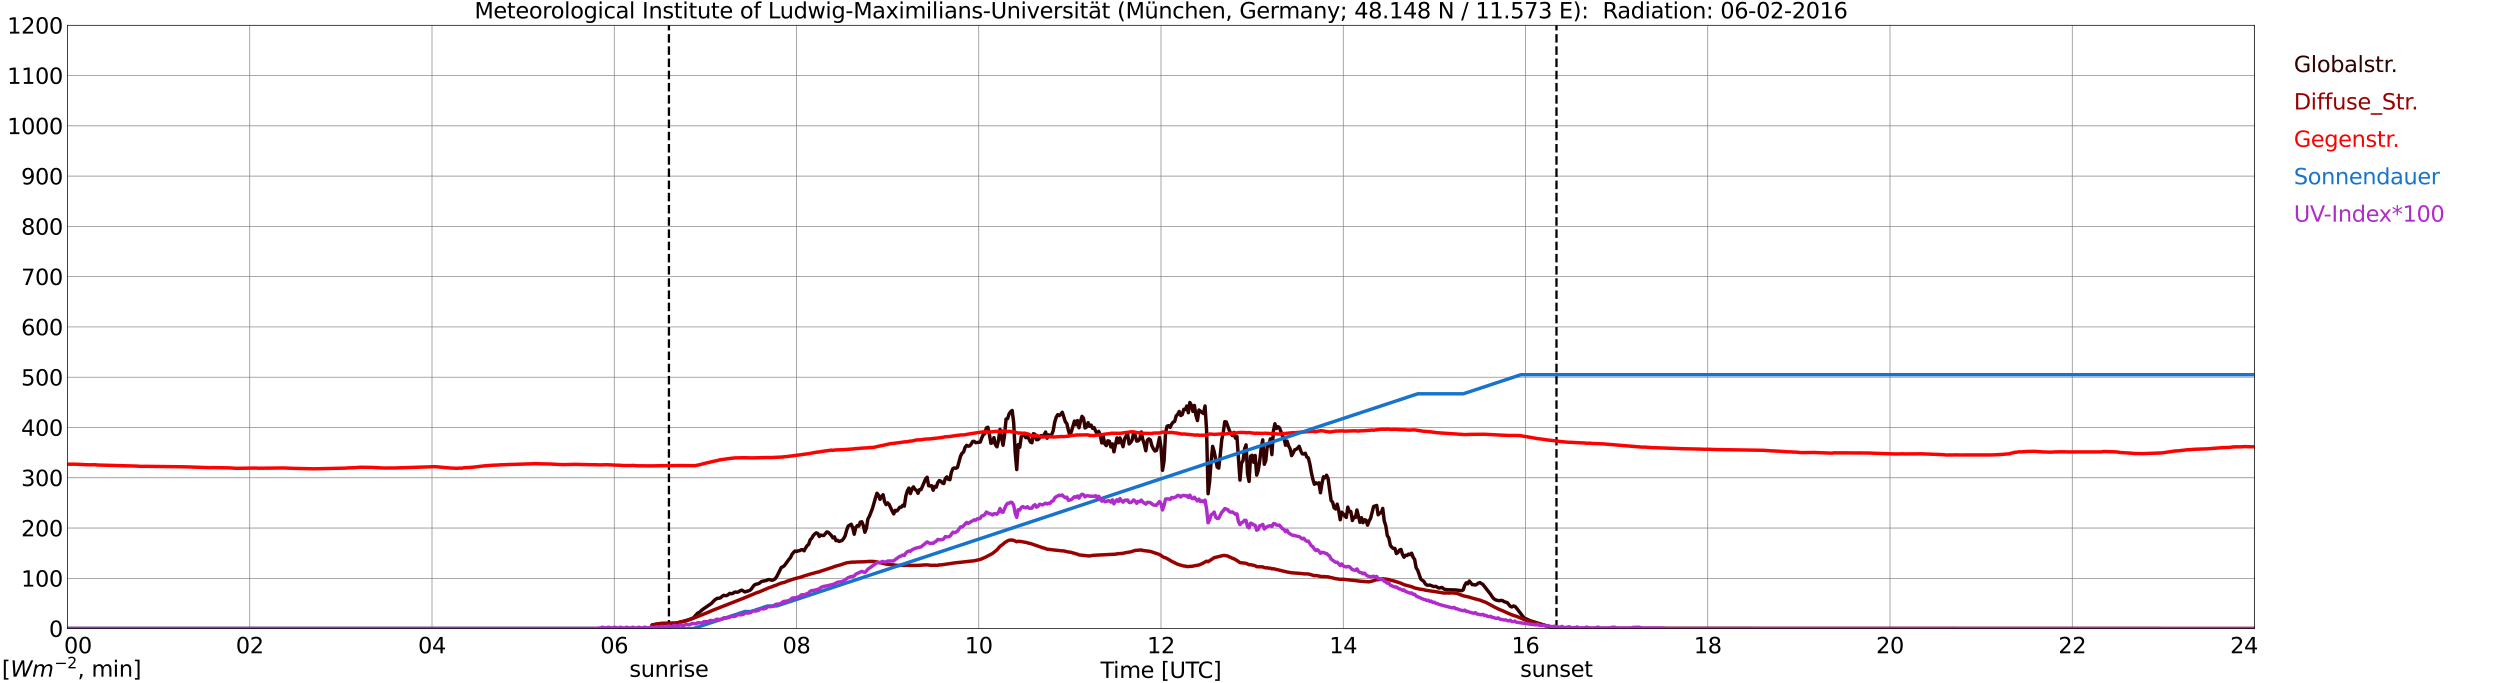<?xml version="1.0" encoding="utf-8" standalone="no"?>
<!DOCTYPE svg PUBLIC "-//W3C//DTD SVG 1.1//EN"
  "http://www.w3.org/Graphics/SVG/1.1/DTD/svg11.dtd">
<svg xmlns:xlink="http://www.w3.org/1999/xlink" width="1085.4pt" height="296.64pt" viewBox="0 0 1085.4 296.64" xmlns="http://www.w3.org/2000/svg" version="1.1">
 <defs>
  <style type="text/css">*{stroke-linejoin: round; stroke-linecap: butt}</style>
 </defs>
 <g id="figure_1">
  <g id="patch_1">
   <path d="M 0 296.64 
L 1085.4 296.64 
L 1085.4 0 
L 0 0 
z
" style="fill: #ffffff"/>
  </g>
  <g id="axes_1">
   <g id="patch_2">
    <path d="M 29.306 272.909 
L 978.814 272.909 
L 978.814 10.976 
L 29.306 10.976 
z
" style="fill: #ffffff"/>
   </g>
   <g id="patch_3">
    <path d="M 978.814 272.909 
L 978.814 272.909 
L 978.814 10.976 
L 978.814 10.976 
z
" clip-path="url(#p2c00337dba)" style="fill: #d3d3d3; opacity: 0.25; stroke: #d3d3d3; stroke-linejoin: miter"/>
   </g>
   <g id="matplotlib.axis_1">
    <g id="xtick_1">
     <g id="line2d_1">
      <path d="M 29.306 272.909 
L 29.306 10.976 
" clip-path="url(#p2c00337dba)" style="fill: none; stroke: #808080; stroke-width: 0.3; stroke-linecap: square"/>
     </g>
     <g id="line2d_2"/>
     <g id="text_1">
      <!--    00 -->
      <g transform="translate(18.733 283.627) scale(0.095 -0.095)">
       <defs>
        <path id="DejaVuSans-20" transform="scale(0.016)"/>
        <path id="DejaVuSans-30" d="M 2034 4250 
Q 1547 4250 1301 3770 
Q 1056 3291 1056 2328 
Q 1056 1369 1301 889 
Q 1547 409 2034 409 
Q 2525 409 2770 889 
Q 3016 1369 3016 2328 
Q 3016 3291 2770 3770 
Q 2525 4250 2034 4250 
z
M 2034 4750 
Q 2819 4750 3233 4129 
Q 3647 3509 3647 2328 
Q 3647 1150 3233 529 
Q 2819 -91 2034 -91 
Q 1250 -91 836 529 
Q 422 1150 422 2328 
Q 422 3509 836 4129 
Q 1250 4750 2034 4750 
z
" transform="scale(0.016)"/>
       </defs>
       <use xlink:href="#DejaVuSans-20"/>
       <use xlink:href="#DejaVuSans-20" transform="translate(31.787 0)"/>
       <use xlink:href="#DejaVuSans-20" transform="translate(63.574 0)"/>
       <use xlink:href="#DejaVuSans-30" transform="translate(95.361 0)"/>
       <use xlink:href="#DejaVuSans-30" transform="translate(158.984 0)"/>
      </g>
     </g>
    </g>
    <g id="xtick_2">
     <g id="line2d_3">
      <path d="M 108.431 272.909 
L 108.431 10.976 
" clip-path="url(#p2c00337dba)" style="fill: none; stroke: #808080; stroke-width: 0.3; stroke-linecap: square"/>
     </g>
     <g id="line2d_4"/>
     <g id="text_2">
      <!-- 02 -->
      <g transform="translate(102.387 283.627) scale(0.095 -0.095)">
       <defs>
        <path id="DejaVuSans-32" d="M 1228 531 
L 3431 531 
L 3431 0 
L 469 0 
L 469 531 
Q 828 903 1448 1529 
Q 2069 2156 2228 2338 
Q 2531 2678 2651 2914 
Q 2772 3150 2772 3378 
Q 2772 3750 2511 3984 
Q 2250 4219 1831 4219 
Q 1534 4219 1204 4116 
Q 875 4013 500 3803 
L 500 4441 
Q 881 4594 1212 4672 
Q 1544 4750 1819 4750 
Q 2544 4750 2975 4387 
Q 3406 4025 3406 3419 
Q 3406 3131 3298 2873 
Q 3191 2616 2906 2266 
Q 2828 2175 2409 1742 
Q 1991 1309 1228 531 
z
" transform="scale(0.016)"/>
       </defs>
       <use xlink:href="#DejaVuSans-30"/>
       <use xlink:href="#DejaVuSans-32" transform="translate(63.623 0)"/>
      </g>
     </g>
    </g>
    <g id="xtick_3">
     <g id="line2d_5">
      <path d="M 187.557 272.909 
L 187.557 10.976 
" clip-path="url(#p2c00337dba)" style="fill: none; stroke: #808080; stroke-width: 0.3; stroke-linecap: square"/>
     </g>
     <g id="line2d_6"/>
     <g id="text_3">
      <!-- 04 -->
      <g transform="translate(181.513 283.627) scale(0.095 -0.095)">
       <defs>
        <path id="DejaVuSans-34" d="M 2419 4116 
L 825 1625 
L 2419 1625 
L 2419 4116 
z
M 2253 4666 
L 3047 4666 
L 3047 1625 
L 3713 1625 
L 3713 1100 
L 3047 1100 
L 3047 0 
L 2419 0 
L 2419 1100 
L 313 1100 
L 313 1709 
L 2253 4666 
z
" transform="scale(0.016)"/>
       </defs>
       <use xlink:href="#DejaVuSans-30"/>
       <use xlink:href="#DejaVuSans-34" transform="translate(63.623 0)"/>
      </g>
     </g>
    </g>
    <g id="xtick_4">
     <g id="line2d_7">
      <path d="M 266.683 272.909 
L 266.683 10.976 
" clip-path="url(#p2c00337dba)" style="fill: none; stroke: #808080; stroke-width: 0.3; stroke-linecap: square"/>
     </g>
     <g id="line2d_8"/>
     <g id="text_4">
      <!-- 06 -->
      <g transform="translate(260.638 283.627) scale(0.095 -0.095)">
       <defs>
        <path id="DejaVuSans-36" d="M 2113 2584 
Q 1688 2584 1439 2293 
Q 1191 2003 1191 1497 
Q 1191 994 1439 701 
Q 1688 409 2113 409 
Q 2538 409 2786 701 
Q 3034 994 3034 1497 
Q 3034 2003 2786 2293 
Q 2538 2584 2113 2584 
z
M 3366 4563 
L 3366 3988 
Q 3128 4100 2886 4159 
Q 2644 4219 2406 4219 
Q 1781 4219 1451 3797 
Q 1122 3375 1075 2522 
Q 1259 2794 1537 2939 
Q 1816 3084 2150 3084 
Q 2853 3084 3261 2657 
Q 3669 2231 3669 1497 
Q 3669 778 3244 343 
Q 2819 -91 2113 -91 
Q 1303 -91 875 529 
Q 447 1150 447 2328 
Q 447 3434 972 4092 
Q 1497 4750 2381 4750 
Q 2619 4750 2861 4703 
Q 3103 4656 3366 4563 
z
" transform="scale(0.016)"/>
       </defs>
       <use xlink:href="#DejaVuSans-30"/>
       <use xlink:href="#DejaVuSans-36" transform="translate(63.623 0)"/>
      </g>
     </g>
    </g>
    <g id="xtick_5">
     <g id="line2d_9">
      <path d="M 345.808 272.909 
L 345.808 10.976 
" clip-path="url(#p2c00337dba)" style="fill: none; stroke: #808080; stroke-width: 0.3; stroke-linecap: square"/>
     </g>
     <g id="line2d_10"/>
     <g id="text_5">
      <!-- 08 -->
      <g transform="translate(339.764 283.627) scale(0.095 -0.095)">
       <defs>
        <path id="DejaVuSans-38" d="M 2034 2216 
Q 1584 2216 1326 1975 
Q 1069 1734 1069 1313 
Q 1069 891 1326 650 
Q 1584 409 2034 409 
Q 2484 409 2743 651 
Q 3003 894 3003 1313 
Q 3003 1734 2745 1975 
Q 2488 2216 2034 2216 
z
M 1403 2484 
Q 997 2584 770 2862 
Q 544 3141 544 3541 
Q 544 4100 942 4425 
Q 1341 4750 2034 4750 
Q 2731 4750 3128 4425 
Q 3525 4100 3525 3541 
Q 3525 3141 3298 2862 
Q 3072 2584 2669 2484 
Q 3125 2378 3379 2068 
Q 3634 1759 3634 1313 
Q 3634 634 3220 271 
Q 2806 -91 2034 -91 
Q 1263 -91 848 271 
Q 434 634 434 1313 
Q 434 1759 690 2068 
Q 947 2378 1403 2484 
z
M 1172 3481 
Q 1172 3119 1398 2916 
Q 1625 2713 2034 2713 
Q 2441 2713 2670 2916 
Q 2900 3119 2900 3481 
Q 2900 3844 2670 4047 
Q 2441 4250 2034 4250 
Q 1625 4250 1398 4047 
Q 1172 3844 1172 3481 
z
" transform="scale(0.016)"/>
       </defs>
       <use xlink:href="#DejaVuSans-30"/>
       <use xlink:href="#DejaVuSans-38" transform="translate(63.623 0)"/>
      </g>
     </g>
    </g>
    <g id="xtick_6">
     <g id="line2d_11">
      <path d="M 424.934 272.909 
L 424.934 10.976 
" clip-path="url(#p2c00337dba)" style="fill: none; stroke: #808080; stroke-width: 0.3; stroke-linecap: square"/>
     </g>
     <g id="line2d_12"/>
     <g id="text_6">
      <!-- 10 -->
      <g transform="translate(418.89 283.627) scale(0.095 -0.095)">
       <defs>
        <path id="DejaVuSans-31" d="M 794 531 
L 1825 531 
L 1825 4091 
L 703 3866 
L 703 4441 
L 1819 4666 
L 2450 4666 
L 2450 531 
L 3481 531 
L 3481 0 
L 794 0 
L 794 531 
z
" transform="scale(0.016)"/>
       </defs>
       <use xlink:href="#DejaVuSans-31"/>
       <use xlink:href="#DejaVuSans-30" transform="translate(63.623 0)"/>
      </g>
     </g>
    </g>
    <g id="xtick_7">
     <g id="line2d_13">
      <path d="M 504.06 272.909 
L 504.06 10.976 
" clip-path="url(#p2c00337dba)" style="fill: none; stroke: #808080; stroke-width: 0.3; stroke-linecap: square"/>
     </g>
     <g id="line2d_14"/>
     <g id="text_7">
      <!-- 12 -->
      <g transform="translate(498.015 283.627) scale(0.095 -0.095)">
       <use xlink:href="#DejaVuSans-31"/>
       <use xlink:href="#DejaVuSans-32" transform="translate(63.623 0)"/>
      </g>
     </g>
    </g>
    <g id="xtick_8">
     <g id="line2d_15">
      <path d="M 583.185 272.909 
L 583.185 10.976 
" clip-path="url(#p2c00337dba)" style="fill: none; stroke: #808080; stroke-width: 0.3; stroke-linecap: square"/>
     </g>
     <g id="line2d_16"/>
     <g id="text_8">
      <!-- 14 -->
      <g transform="translate(577.141 283.627) scale(0.095 -0.095)">
       <use xlink:href="#DejaVuSans-31"/>
       <use xlink:href="#DejaVuSans-34" transform="translate(63.623 0)"/>
      </g>
     </g>
    </g>
    <g id="xtick_9">
     <g id="line2d_17">
      <path d="M 662.311 272.909 
L 662.311 10.976 
" clip-path="url(#p2c00337dba)" style="fill: none; stroke: #808080; stroke-width: 0.3; stroke-linecap: square"/>
     </g>
     <g id="line2d_18"/>
     <g id="text_9">
      <!-- 16 -->
      <g transform="translate(656.267 283.627) scale(0.095 -0.095)">
       <use xlink:href="#DejaVuSans-31"/>
       <use xlink:href="#DejaVuSans-36" transform="translate(63.623 0)"/>
      </g>
     </g>
    </g>
    <g id="xtick_10">
     <g id="line2d_19">
      <path d="M 741.437 272.909 
L 741.437 10.976 
" clip-path="url(#p2c00337dba)" style="fill: none; stroke: #808080; stroke-width: 0.3; stroke-linecap: square"/>
     </g>
     <g id="line2d_20"/>
     <g id="text_10">
      <!-- 18 -->
      <g transform="translate(735.392 283.627) scale(0.095 -0.095)">
       <use xlink:href="#DejaVuSans-31"/>
       <use xlink:href="#DejaVuSans-38" transform="translate(63.623 0)"/>
      </g>
     </g>
    </g>
    <g id="xtick_11">
     <g id="line2d_21">
      <path d="M 820.562 272.909 
L 820.562 10.976 
" clip-path="url(#p2c00337dba)" style="fill: none; stroke: #808080; stroke-width: 0.3; stroke-linecap: square"/>
     </g>
     <g id="line2d_22"/>
     <g id="text_11">
      <!-- 20 -->
      <g transform="translate(814.518 283.627) scale(0.095 -0.095)">
       <use xlink:href="#DejaVuSans-32"/>
       <use xlink:href="#DejaVuSans-30" transform="translate(63.623 0)"/>
      </g>
     </g>
    </g>
    <g id="xtick_12">
     <g id="line2d_23">
      <path d="M 899.688 272.909 
L 899.688 10.976 
" clip-path="url(#p2c00337dba)" style="fill: none; stroke: #808080; stroke-width: 0.3; stroke-linecap: square"/>
     </g>
     <g id="line2d_24"/>
     <g id="text_12">
      <!-- 22 -->
      <g transform="translate(893.644 283.627) scale(0.095 -0.095)">
       <use xlink:href="#DejaVuSans-32"/>
       <use xlink:href="#DejaVuSans-32" transform="translate(63.623 0)"/>
      </g>
     </g>
    </g>
    <g id="xtick_13">
     <g id="line2d_25">
      <path d="M 978.814 272.909 
L 978.814 10.976 
" clip-path="url(#p2c00337dba)" style="fill: none; stroke: #808080; stroke-width: 0.3; stroke-linecap: square"/>
     </g>
     <g id="line2d_26"/>
     <g id="text_13">
      <!-- 24    -->
      <g transform="translate(968.241 283.627) scale(0.095 -0.095)">
       <use xlink:href="#DejaVuSans-32"/>
       <use xlink:href="#DejaVuSans-34" transform="translate(63.623 0)"/>
       <use xlink:href="#DejaVuSans-20" transform="translate(127.246 0)"/>
       <use xlink:href="#DejaVuSans-20" transform="translate(159.033 0)"/>
       <use xlink:href="#DejaVuSans-20" transform="translate(190.82 0)"/>
      </g>
     </g>
    </g>
    <g id="text_14">
     <!-- Time [UTC] -->
     <g transform="translate(477.806 294.322) scale(0.095 -0.095)">
      <defs>
       <path id="DejaVuSans-54" d="M -19 4666 
L 3928 4666 
L 3928 4134 
L 2272 4134 
L 2272 0 
L 1638 0 
L 1638 4134 
L -19 4134 
L -19 4666 
z
" transform="scale(0.016)"/>
       <path id="DejaVuSans-69" d="M 603 3500 
L 1178 3500 
L 1178 0 
L 603 0 
L 603 3500 
z
M 603 4863 
L 1178 4863 
L 1178 4134 
L 603 4134 
L 603 4863 
z
" transform="scale(0.016)"/>
       <path id="DejaVuSans-6d" d="M 3328 2828 
Q 3544 3216 3844 3400 
Q 4144 3584 4550 3584 
Q 5097 3584 5394 3201 
Q 5691 2819 5691 2113 
L 5691 0 
L 5113 0 
L 5113 2094 
Q 5113 2597 4934 2840 
Q 4756 3084 4391 3084 
Q 3944 3084 3684 2787 
Q 3425 2491 3425 1978 
L 3425 0 
L 2847 0 
L 2847 2094 
Q 2847 2600 2669 2842 
Q 2491 3084 2119 3084 
Q 1678 3084 1418 2786 
Q 1159 2488 1159 1978 
L 1159 0 
L 581 0 
L 581 3500 
L 1159 3500 
L 1159 2956 
Q 1356 3278 1631 3431 
Q 1906 3584 2284 3584 
Q 2666 3584 2933 3390 
Q 3200 3197 3328 2828 
z
" transform="scale(0.016)"/>
       <path id="DejaVuSans-65" d="M 3597 1894 
L 3597 1613 
L 953 1613 
Q 991 1019 1311 708 
Q 1631 397 2203 397 
Q 2534 397 2845 478 
Q 3156 559 3463 722 
L 3463 178 
Q 3153 47 2828 -22 
Q 2503 -91 2169 -91 
Q 1331 -91 842 396 
Q 353 884 353 1716 
Q 353 2575 817 3079 
Q 1281 3584 2069 3584 
Q 2775 3584 3186 3129 
Q 3597 2675 3597 1894 
z
M 3022 2063 
Q 3016 2534 2758 2815 
Q 2500 3097 2075 3097 
Q 1594 3097 1305 2825 
Q 1016 2553 972 2059 
L 3022 2063 
z
" transform="scale(0.016)"/>
       <path id="DejaVuSans-5b" d="M 550 4863 
L 1875 4863 
L 1875 4416 
L 1125 4416 
L 1125 -397 
L 1875 -397 
L 1875 -844 
L 550 -844 
L 550 4863 
z
" transform="scale(0.016)"/>
       <path id="DejaVuSans-55" d="M 556 4666 
L 1191 4666 
L 1191 1831 
Q 1191 1081 1462 751 
Q 1734 422 2344 422 
Q 2950 422 3222 751 
Q 3494 1081 3494 1831 
L 3494 4666 
L 4128 4666 
L 4128 1753 
Q 4128 841 3676 375 
Q 3225 -91 2344 -91 
Q 1459 -91 1007 375 
Q 556 841 556 1753 
L 556 4666 
z
" transform="scale(0.016)"/>
       <path id="DejaVuSans-43" d="M 4122 4306 
L 4122 3641 
Q 3803 3938 3442 4084 
Q 3081 4231 2675 4231 
Q 1875 4231 1450 3742 
Q 1025 3253 1025 2328 
Q 1025 1406 1450 917 
Q 1875 428 2675 428 
Q 3081 428 3442 575 
Q 3803 722 4122 1019 
L 4122 359 
Q 3791 134 3420 21 
Q 3050 -91 2638 -91 
Q 1578 -91 968 557 
Q 359 1206 359 2328 
Q 359 3453 968 4101 
Q 1578 4750 2638 4750 
Q 3056 4750 3426 4639 
Q 3797 4528 4122 4306 
z
" transform="scale(0.016)"/>
       <path id="DejaVuSans-5d" d="M 1947 4863 
L 1947 -844 
L 622 -844 
L 622 -397 
L 1369 -397 
L 1369 4416 
L 622 4416 
L 622 4863 
L 1947 4863 
z
" transform="scale(0.016)"/>
      </defs>
      <use xlink:href="#DejaVuSans-54"/>
      <use xlink:href="#DejaVuSans-69" transform="translate(57.959 0)"/>
      <use xlink:href="#DejaVuSans-6d" transform="translate(85.742 0)"/>
      <use xlink:href="#DejaVuSans-65" transform="translate(183.154 0)"/>
      <use xlink:href="#DejaVuSans-20" transform="translate(244.678 0)"/>
      <use xlink:href="#DejaVuSans-5b" transform="translate(276.465 0)"/>
      <use xlink:href="#DejaVuSans-55" transform="translate(315.479 0)"/>
      <use xlink:href="#DejaVuSans-54" transform="translate(388.672 0)"/>
      <use xlink:href="#DejaVuSans-43" transform="translate(443.881 0)"/>
      <use xlink:href="#DejaVuSans-5d" transform="translate(513.705 0)"/>
     </g>
    </g>
   </g>
   <g id="matplotlib.axis_2">
    <g id="ytick_1">
     <g id="line2d_27">
      <path d="M 29.306 272.909 
L 978.814 272.909 
" clip-path="url(#p2c00337dba)" style="fill: none; stroke: #808080; stroke-width: 0.3; stroke-linecap: square"/>
     </g>
     <g id="line2d_28"/>
     <g id="text_15">
      <!-- 0 -->
      <g transform="translate(21.261 276.518) scale(0.095 -0.095)">
       <use xlink:href="#DejaVuSans-30"/>
      </g>
     </g>
    </g>
    <g id="ytick_2">
     <g id="line2d_29">
      <path d="M 29.306 251.081 
L 978.814 251.081 
" clip-path="url(#p2c00337dba)" style="fill: none; stroke: #808080; stroke-width: 0.3; stroke-linecap: square"/>
     </g>
     <g id="line2d_30"/>
     <g id="text_16">
      <!-- 100 -->
      <g transform="translate(9.173 254.69) scale(0.095 -0.095)">
       <use xlink:href="#DejaVuSans-31"/>
       <use xlink:href="#DejaVuSans-30" transform="translate(63.623 0)"/>
       <use xlink:href="#DejaVuSans-30" transform="translate(127.246 0)"/>
      </g>
     </g>
    </g>
    <g id="ytick_3">
     <g id="line2d_31">
      <path d="M 29.306 229.253 
L 978.814 229.253 
" clip-path="url(#p2c00337dba)" style="fill: none; stroke: #808080; stroke-width: 0.3; stroke-linecap: square"/>
     </g>
     <g id="line2d_32"/>
     <g id="text_17">
      <!-- 200 -->
      <g transform="translate(9.173 232.863) scale(0.095 -0.095)">
       <use xlink:href="#DejaVuSans-32"/>
       <use xlink:href="#DejaVuSans-30" transform="translate(63.623 0)"/>
       <use xlink:href="#DejaVuSans-30" transform="translate(127.246 0)"/>
      </g>
     </g>
    </g>
    <g id="ytick_4">
     <g id="line2d_33">
      <path d="M 29.306 207.426 
L 978.814 207.426 
" clip-path="url(#p2c00337dba)" style="fill: none; stroke: #808080; stroke-width: 0.3; stroke-linecap: square"/>
     </g>
     <g id="line2d_34"/>
     <g id="text_18">
      <!-- 300 -->
      <g transform="translate(9.173 211.035) scale(0.095 -0.095)">
       <defs>
        <path id="DejaVuSans-33" d="M 2597 2516 
Q 3050 2419 3304 2112 
Q 3559 1806 3559 1356 
Q 3559 666 3084 287 
Q 2609 -91 1734 -91 
Q 1441 -91 1130 -33 
Q 819 25 488 141 
L 488 750 
Q 750 597 1062 519 
Q 1375 441 1716 441 
Q 2309 441 2620 675 
Q 2931 909 2931 1356 
Q 2931 1769 2642 2001 
Q 2353 2234 1838 2234 
L 1294 2234 
L 1294 2753 
L 1863 2753 
Q 2328 2753 2575 2939 
Q 2822 3125 2822 3475 
Q 2822 3834 2567 4026 
Q 2313 4219 1838 4219 
Q 1578 4219 1281 4162 
Q 984 4106 628 3988 
L 628 4550 
Q 988 4650 1302 4700 
Q 1616 4750 1894 4750 
Q 2613 4750 3031 4423 
Q 3450 4097 3450 3541 
Q 3450 3153 3228 2886 
Q 3006 2619 2597 2516 
z
" transform="scale(0.016)"/>
       </defs>
       <use xlink:href="#DejaVuSans-33"/>
       <use xlink:href="#DejaVuSans-30" transform="translate(63.623 0)"/>
       <use xlink:href="#DejaVuSans-30" transform="translate(127.246 0)"/>
      </g>
     </g>
    </g>
    <g id="ytick_5">
     <g id="line2d_35">
      <path d="M 29.306 185.598 
L 978.814 185.598 
" clip-path="url(#p2c00337dba)" style="fill: none; stroke: #808080; stroke-width: 0.3; stroke-linecap: square"/>
     </g>
     <g id="line2d_36"/>
     <g id="text_19">
      <!-- 400 -->
      <g transform="translate(9.173 189.207) scale(0.095 -0.095)">
       <use xlink:href="#DejaVuSans-34"/>
       <use xlink:href="#DejaVuSans-30" transform="translate(63.623 0)"/>
       <use xlink:href="#DejaVuSans-30" transform="translate(127.246 0)"/>
      </g>
     </g>
    </g>
    <g id="ytick_6">
     <g id="line2d_37">
      <path d="M 29.306 163.77 
L 978.814 163.77 
" clip-path="url(#p2c00337dba)" style="fill: none; stroke: #808080; stroke-width: 0.3; stroke-linecap: square"/>
     </g>
     <g id="line2d_38"/>
     <g id="text_20">
      <!-- 500 -->
      <g transform="translate(9.173 167.379) scale(0.095 -0.095)">
       <defs>
        <path id="DejaVuSans-35" d="M 691 4666 
L 3169 4666 
L 3169 4134 
L 1269 4134 
L 1269 2991 
Q 1406 3038 1543 3061 
Q 1681 3084 1819 3084 
Q 2600 3084 3056 2656 
Q 3513 2228 3513 1497 
Q 3513 744 3044 326 
Q 2575 -91 1722 -91 
Q 1428 -91 1123 -41 
Q 819 9 494 109 
L 494 744 
Q 775 591 1075 516 
Q 1375 441 1709 441 
Q 2250 441 2565 725 
Q 2881 1009 2881 1497 
Q 2881 1984 2565 2268 
Q 2250 2553 1709 2553 
Q 1456 2553 1204 2497 
Q 953 2441 691 2322 
L 691 4666 
z
" transform="scale(0.016)"/>
       </defs>
       <use xlink:href="#DejaVuSans-35"/>
       <use xlink:href="#DejaVuSans-30" transform="translate(63.623 0)"/>
       <use xlink:href="#DejaVuSans-30" transform="translate(127.246 0)"/>
      </g>
     </g>
    </g>
    <g id="ytick_7">
     <g id="line2d_39">
      <path d="M 29.306 141.942 
L 978.814 141.942 
" clip-path="url(#p2c00337dba)" style="fill: none; stroke: #808080; stroke-width: 0.3; stroke-linecap: square"/>
     </g>
     <g id="line2d_40"/>
     <g id="text_21">
      <!-- 600 -->
      <g transform="translate(9.173 145.551) scale(0.095 -0.095)">
       <use xlink:href="#DejaVuSans-36"/>
       <use xlink:href="#DejaVuSans-30" transform="translate(63.623 0)"/>
       <use xlink:href="#DejaVuSans-30" transform="translate(127.246 0)"/>
      </g>
     </g>
    </g>
    <g id="ytick_8">
     <g id="line2d_41">
      <path d="M 29.306 120.114 
L 978.814 120.114 
" clip-path="url(#p2c00337dba)" style="fill: none; stroke: #808080; stroke-width: 0.3; stroke-linecap: square"/>
     </g>
     <g id="line2d_42"/>
     <g id="text_22">
      <!-- 700 -->
      <g transform="translate(9.173 123.724) scale(0.095 -0.095)">
       <defs>
        <path id="DejaVuSans-37" d="M 525 4666 
L 3525 4666 
L 3525 4397 
L 1831 0 
L 1172 0 
L 2766 4134 
L 525 4134 
L 525 4666 
z
" transform="scale(0.016)"/>
       </defs>
       <use xlink:href="#DejaVuSans-37"/>
       <use xlink:href="#DejaVuSans-30" transform="translate(63.623 0)"/>
       <use xlink:href="#DejaVuSans-30" transform="translate(127.246 0)"/>
      </g>
     </g>
    </g>
    <g id="ytick_9">
     <g id="line2d_43">
      <path d="M 29.306 98.287 
L 978.814 98.287 
" clip-path="url(#p2c00337dba)" style="fill: none; stroke: #808080; stroke-width: 0.3; stroke-linecap: square"/>
     </g>
     <g id="line2d_44"/>
     <g id="text_23">
      <!-- 800 -->
      <g transform="translate(9.173 101.896) scale(0.095 -0.095)">
       <use xlink:href="#DejaVuSans-38"/>
       <use xlink:href="#DejaVuSans-30" transform="translate(63.623 0)"/>
       <use xlink:href="#DejaVuSans-30" transform="translate(127.246 0)"/>
      </g>
     </g>
    </g>
    <g id="ytick_10">
     <g id="line2d_45">
      <path d="M 29.306 76.459 
L 978.814 76.459 
" clip-path="url(#p2c00337dba)" style="fill: none; stroke: #808080; stroke-width: 0.3; stroke-linecap: square"/>
     </g>
     <g id="line2d_46"/>
     <g id="text_24">
      <!-- 900 -->
      <g transform="translate(9.173 80.068) scale(0.095 -0.095)">
       <defs>
        <path id="DejaVuSans-39" d="M 703 97 
L 703 672 
Q 941 559 1184 500 
Q 1428 441 1663 441 
Q 2288 441 2617 861 
Q 2947 1281 2994 2138 
Q 2813 1869 2534 1725 
Q 2256 1581 1919 1581 
Q 1219 1581 811 2004 
Q 403 2428 403 3163 
Q 403 3881 828 4315 
Q 1253 4750 1959 4750 
Q 2769 4750 3195 4129 
Q 3622 3509 3622 2328 
Q 3622 1225 3098 567 
Q 2575 -91 1691 -91 
Q 1453 -91 1209 -44 
Q 966 3 703 97 
z
M 1959 2075 
Q 2384 2075 2632 2365 
Q 2881 2656 2881 3163 
Q 2881 3666 2632 3958 
Q 2384 4250 1959 4250 
Q 1534 4250 1286 3958 
Q 1038 3666 1038 3163 
Q 1038 2656 1286 2365 
Q 1534 2075 1959 2075 
z
" transform="scale(0.016)"/>
       </defs>
       <use xlink:href="#DejaVuSans-39"/>
       <use xlink:href="#DejaVuSans-30" transform="translate(63.623 0)"/>
       <use xlink:href="#DejaVuSans-30" transform="translate(127.246 0)"/>
      </g>
     </g>
    </g>
    <g id="ytick_11">
     <g id="line2d_47">
      <path d="M 29.306 54.631 
L 978.814 54.631 
" clip-path="url(#p2c00337dba)" style="fill: none; stroke: #808080; stroke-width: 0.3; stroke-linecap: square"/>
     </g>
     <g id="line2d_48"/>
     <g id="text_25">
      <!-- 1000 -->
      <g transform="translate(3.128 58.24) scale(0.095 -0.095)">
       <use xlink:href="#DejaVuSans-31"/>
       <use xlink:href="#DejaVuSans-30" transform="translate(63.623 0)"/>
       <use xlink:href="#DejaVuSans-30" transform="translate(127.246 0)"/>
       <use xlink:href="#DejaVuSans-30" transform="translate(190.869 0)"/>
      </g>
     </g>
    </g>
    <g id="ytick_12">
     <g id="line2d_49">
      <path d="M 29.306 32.803 
L 978.814 32.803 
" clip-path="url(#p2c00337dba)" style="fill: none; stroke: #808080; stroke-width: 0.3; stroke-linecap: square"/>
     </g>
     <g id="line2d_50"/>
     <g id="text_26">
      <!-- 1100 -->
      <g transform="translate(3.128 36.413) scale(0.095 -0.095)">
       <use xlink:href="#DejaVuSans-31"/>
       <use xlink:href="#DejaVuSans-31" transform="translate(63.623 0)"/>
       <use xlink:href="#DejaVuSans-30" transform="translate(127.246 0)"/>
       <use xlink:href="#DejaVuSans-30" transform="translate(190.869 0)"/>
      </g>
     </g>
    </g>
    <g id="ytick_13">
     <g id="line2d_51">
      <path d="M 29.306 10.976 
L 978.814 10.976 
" clip-path="url(#p2c00337dba)" style="fill: none; stroke: #808080; stroke-width: 0.3; stroke-linecap: square"/>
     </g>
     <g id="line2d_52"/>
     <g id="text_27">
      <!-- 1200 -->
      <g transform="translate(3.128 14.585) scale(0.095 -0.095)">
       <use xlink:href="#DejaVuSans-31"/>
       <use xlink:href="#DejaVuSans-32" transform="translate(63.623 0)"/>
       <use xlink:href="#DejaVuSans-30" transform="translate(127.246 0)"/>
       <use xlink:href="#DejaVuSans-30" transform="translate(190.869 0)"/>
      </g>
     </g>
    </g>
   </g>
   <g id="line2d_53">
    <path d="M 290.42 272.909 
L 290.42 10.976 
" clip-path="url(#p2c00337dba)" style="fill: none; stroke-dasharray: 3.7,1.6; stroke-dashoffset: 0; stroke: #000000"/>
   </g>
   <g id="line2d_54">
    <path d="M 675.762 272.909 
L 675.762 10.976 
" clip-path="url(#p2c00337dba)" style="fill: none; stroke-dasharray: 3.7,1.6; stroke-dashoffset: 0; stroke: #000000"/>
   </g>
   <g id="line2d_55">
    <path d="M 29.306 272.909 
L 282.508 272.909 
L 283.167 271.3 
L 287.124 270.619 
L 293.058 270.53 
L 294.377 270.412 
L 298.992 269.08 
L 300.971 268.31 
L 302.949 266.147 
L 303.608 265.88 
L 304.927 264.695 
L 308.883 261.971 
L 310.202 260.578 
L 310.861 260.076 
L 311.521 259.749 
L 312.18 259.72 
L 312.839 259.541 
L 313.499 258.922 
L 314.158 258.476 
L 314.818 258.594 
L 315.477 258.594 
L 316.136 258.21 
L 316.796 257.616 
L 317.455 257.765 
L 318.114 257.706 
L 318.774 257.143 
L 319.433 257.055 
L 320.093 257.143 
L 320.752 256.907 
L 321.411 256.433 
L 322.071 256.226 
L 323.39 256.996 
L 325.368 256.403 
L 326.027 255.929 
L 327.346 254.152 
L 328.005 253.707 
L 329.324 253.412 
L 329.983 252.998 
L 330.643 252.434 
L 331.961 252.168 
L 332.621 252.079 
L 333.28 251.723 
L 333.94 251.605 
L 335.258 251.93 
L 335.918 251.664 
L 336.577 251.249 
L 337.236 250.332 
L 339.215 246.362 
L 339.874 246.067 
L 340.533 245.594 
L 342.512 242.867 
L 343.171 242.127 
L 343.83 240.735 
L 344.49 239.877 
L 345.149 239.224 
L 345.808 239.432 
L 346.468 239.165 
L 347.127 239.106 
L 347.787 238.692 
L 348.446 238.663 
L 349.105 239.137 
L 349.765 237.893 
L 350.424 236.915 
L 351.083 236.352 
L 351.743 234.398 
L 352.402 233.717 
L 353.062 232.532 
L 353.721 231.851 
L 354.38 231.347 
L 355.04 231.613 
L 355.699 232.916 
L 356.359 232.294 
L 357.018 232.501 
L 357.677 232.473 
L 358.996 230.932 
L 359.655 231.139 
L 360.974 232.532 
L 361.634 233.538 
L 362.293 233.095 
L 362.952 234.723 
L 363.612 234.575 
L 364.271 235.079 
L 365.59 234.664 
L 366.249 233.835 
L 366.909 232.68 
L 367.568 230.251 
L 368.227 228.415 
L 369.546 227.616 
L 370.206 229.066 
L 370.865 231.94 
L 371.524 229.096 
L 372.184 228.208 
L 372.843 228.415 
L 373.502 226.697 
L 374.162 226.52 
L 374.821 228.208 
L 375.481 231.08 
L 376.14 229.421 
L 376.799 225.364 
L 377.459 224.122 
L 378.777 220.773 
L 380.096 216.154 
L 380.756 214.14 
L 381.415 215.028 
L 382.074 216.805 
L 382.734 215.532 
L 383.393 214.79 
L 384.053 217.783 
L 384.712 219.086 
L 385.371 218.346 
L 386.031 219.027 
L 387.349 221.9 
L 388.009 223.113 
L 388.668 221.574 
L 389.328 221.869 
L 389.987 221.16 
L 390.646 220.21 
L 391.306 220.21 
L 391.965 219.352 
L 392.624 219.736 
L 393.284 215.353 
L 393.943 213.103 
L 394.603 211.918 
L 395.262 214.288 
L 395.921 212.332 
L 396.581 211.385 
L 397.24 212.511 
L 397.899 212.837 
L 398.559 214.168 
L 399.218 212.57 
L 399.878 212.57 
L 401.856 207.949 
L 402.515 207.209 
L 403.175 210.881 
L 403.834 210.97 
L 404.493 210.881 
L 405.153 212.837 
L 405.812 211.208 
L 406.471 211.503 
L 407.131 209.578 
L 407.79 208.661 
L 408.45 208.897 
L 409.109 209.698 
L 409.768 209.934 
L 410.428 207.742 
L 411.087 207.061 
L 411.746 208.098 
L 412.406 208.275 
L 413.065 205.018 
L 413.725 203.418 
L 414.384 203.152 
L 415.043 203.3 
L 415.703 202.885 
L 417.022 198.057 
L 417.681 196.784 
L 418.34 196.221 
L 419 194.237 
L 419.659 193.349 
L 420.318 193.705 
L 420.978 193.615 
L 421.637 192.845 
L 422.297 191.659 
L 422.956 191.631 
L 423.615 192.194 
L 425.593 191.928 
L 426.253 190.09 
L 426.912 188.669 
L 427.572 188.254 
L 428.231 185.825 
L 428.89 185.5 
L 429.55 188.61 
L 430.209 192.46 
L 430.869 192.194 
L 431.528 190.003 
L 432.187 193.141 
L 432.847 193.971 
L 433.506 191.216 
L 434.165 186.418 
L 435.484 193.318 
L 436.144 188.907 
L 436.803 181.915 
L 437.462 181.769 
L 438.122 179.696 
L 438.781 178.777 
L 439.44 178.213 
L 440.1 183.515 
L 440.759 196.429 
L 441.419 203.863 
L 442.078 193.052 
L 442.737 194.178 
L 443.397 189.527 
L 444.056 189.143 
L 444.716 188.551 
L 445.375 190.031 
L 446.034 189.409 
L 446.694 190.505 
L 447.353 191.928 
L 448.012 192.222 
L 448.672 188.285 
L 449.331 188.579 
L 449.991 190.891 
L 450.65 190.86 
L 451.309 190.179 
L 451.969 189.143 
L 452.628 189.557 
L 453.287 188.758 
L 453.947 187.573 
L 454.606 190.238 
L 455.266 188.787 
L 455.925 189.173 
L 456.584 188.669 
L 457.244 187.069 
L 457.903 183.339 
L 458.563 181.117 
L 459.222 180.021 
L 459.881 180.435 
L 460.541 179.872 
L 461.2 178.984 
L 462.519 183.101 
L 463.178 183.93 
L 463.838 186.774 
L 464.497 189.025 
L 465.156 187.335 
L 466.475 182.804 
L 467.134 184.404 
L 467.794 182.596 
L 468.453 185.707 
L 469.113 182.893 
L 469.772 180.761 
L 470.431 181.621 
L 471.091 185.796 
L 471.75 185.382 
L 472.409 183.485 
L 473.069 185.115 
L 473.728 184.583 
L 474.388 185.973 
L 475.047 185.679 
L 475.706 187.248 
L 476.366 188.313 
L 477.025 187.276 
L 477.685 188.907 
L 478.344 192.312 
L 479.003 189.557 
L 479.663 192.786 
L 480.322 193.467 
L 480.981 191.365 
L 481.641 191.6 
L 482.3 194.03 
L 482.96 192.727 
L 483.619 196.162 
L 484.938 190.12 
L 485.597 192.253 
L 486.256 190.12 
L 487.575 193.94 
L 488.235 190.625 
L 488.894 189.35 
L 489.553 188.403 
L 490.213 192.727 
L 490.872 192.105 
L 491.532 190.978 
L 492.191 187.75 
L 492.85 188.994 
L 493.51 191.513 
L 494.169 191.393 
L 494.828 190.594 
L 495.488 187.543 
L 496.147 190.801 
L 496.807 192.845 
L 497.466 195.717 
L 498.125 191.157 
L 498.785 190.535 
L 499.444 190.978 
L 500.103 193.526 
L 500.763 194.888 
L 501.422 195.807 
L 502.082 195.569 
L 502.741 193.17 
L 503.4 189.972 
L 504.06 194.148 
L 504.719 204.188 
L 505.379 200.279 
L 506.038 187.87 
L 506.697 185.056 
L 507.357 184.79 
L 508.016 185.558 
L 508.675 184.168 
L 509.335 183.28 
L 509.994 182.952 
L 510.654 180.553 
L 511.313 179.872 
L 511.972 178.659 
L 512.632 180.405 
L 513.291 179.99 
L 513.95 177.711 
L 514.61 177.829 
L 515.269 176.26 
L 515.929 179.191 
L 516.588 174.749 
L 517.247 175.904 
L 517.907 178.628 
L 518.566 176.022 
L 519.226 180.318 
L 519.885 182.596 
L 520.544 178.006 
L 521.863 179.073 
L 522.522 179.547 
L 523.182 176.26 
L 523.841 186.626 
L 524.501 214.347 
L 525.16 209.104 
L 525.819 200.456 
L 526.479 193.792 
L 527.138 196.014 
L 528.457 202.796 
L 529.116 203.241 
L 529.776 197.614 
L 530.435 190.919 
L 531.094 187.663 
L 531.754 183.072 
L 532.413 183.219 
L 533.732 186.892 
L 534.391 188.165 
L 535.051 189.114 
L 535.71 187.722 
L 536.369 190.21 
L 537.029 189.527 
L 538.348 208.454 
L 539.007 201.109 
L 539.666 200.013 
L 540.326 194.949 
L 540.985 193.141 
L 541.644 205.847 
L 542.304 209.017 
L 542.963 198.029 
L 543.623 197.673 
L 544.282 200.694 
L 544.941 197.762 
L 545.601 206.29 
L 546.26 204.306 
L 546.919 200.013 
L 547.579 194.355 
L 548.238 190.95 
L 548.898 201.582 
L 549.557 199.982 
L 550.216 193.349 
L 550.876 193.585 
L 551.535 190.535 
L 552.195 197.376 
L 552.854 187.128 
L 553.513 183.989 
L 554.173 186.093 
L 554.832 185.233 
L 555.491 185.737 
L 556.81 189.202 
L 557.47 190.238 
L 558.129 193.318 
L 558.788 191.513 
L 559.448 193.615 
L 560.107 194.829 
L 560.766 197.821 
L 561.426 196.695 
L 562.085 195.302 
L 562.745 195.067 
L 563.404 194.534 
L 564.063 193.764 
L 564.723 195.717 
L 565.382 197.02 
L 566.042 197.14 
L 566.701 196.784 
L 567.36 198.443 
L 568.02 198.797 
L 568.679 201.403 
L 569.338 205.166 
L 569.998 208.098 
L 570.657 210.259 
L 571.317 209.608 
L 571.976 210.051 
L 572.635 209.639 
L 573.295 213.932 
L 573.954 209.816 
L 574.613 207.002 
L 575.273 207.445 
L 575.932 206.321 
L 576.592 207.742 
L 577.91 217.279 
L 578.57 218.049 
L 579.229 220.507 
L 579.889 220.981 
L 580.548 218.879 
L 581.207 221.603 
L 581.867 225.66 
L 582.526 222.373 
L 583.185 223.113 
L 583.845 224.06 
L 584.504 224.654 
L 585.164 220.182 
L 585.823 222.166 
L 586.482 222.076 
L 587.142 225.986 
L 587.801 224.534 
L 588.46 224.683 
L 589.12 221.426 
L 590.439 226.787 
L 591.098 224.772 
L 591.757 226.935 
L 592.417 225.66 
L 593.076 225.868 
L 593.736 228 
L 594.395 226.252 
L 595.054 225.038 
L 596.373 219.885 
L 597.692 219.442 
L 598.351 223.499 
L 599.011 222.757 
L 599.67 222.639 
L 600.329 220.745 
L 600.989 226.224 
L 601.648 228.238 
L 602.307 232.532 
L 602.967 233.538 
L 603.626 236.738 
L 604.286 237.626 
L 604.945 238.128 
L 605.604 238.1 
L 606.264 240.351 
L 606.923 239.877 
L 607.582 238.84 
L 608.242 238.543 
L 608.901 240.706 
L 609.561 241.92 
L 610.22 241.062 
L 610.879 241.18 
L 611.539 240.558 
L 612.198 240.824 
L 612.858 240.174 
L 613.517 241.95 
L 614.176 242.867 
L 614.836 246.541 
L 615.495 247.547 
L 616.814 251.369 
L 617.473 251.961 
L 618.133 252.345 
L 618.792 253.471 
L 619.451 254.004 
L 620.111 254.093 
L 620.77 254.004 
L 622.089 254.536 
L 622.748 254.656 
L 623.408 254.567 
L 624.067 255.01 
L 624.726 255.307 
L 626.045 255.041 
L 626.705 255.604 
L 627.364 255.901 
L 628.683 256.047 
L 630.001 256.077 
L 631.98 256.136 
L 634.617 256.462 
L 635.276 256.077 
L 635.936 254.093 
L 636.595 253.026 
L 637.255 253.471 
L 637.914 252.258 
L 639.233 253.855 
L 639.892 253.855 
L 640.552 254.004 
L 641.211 253.648 
L 641.87 253.146 
L 642.53 252.939 
L 643.848 253.796 
L 647.145 258.003 
L 647.805 259.039 
L 648.464 259.838 
L 649.123 260.343 
L 650.442 260.757 
L 651.102 260.786 
L 651.761 260.637 
L 652.42 260.816 
L 653.08 261.231 
L 654.399 261.646 
L 655.717 263.246 
L 656.377 263.512 
L 657.036 263.097 
L 657.695 263.246 
L 658.355 263.927 
L 661.652 268.251 
L 664.289 269.464 
L 672.861 272.16 
L 674.18 272.337 
L 676.817 272.811 
L 978.154 272.909 
L 978.154 272.909 
" clip-path="url(#p2c00337dba)" style="fill: none; stroke: #330000; stroke-width: 1.5; stroke-linecap: square"/>
   </g>
   <g id="line2d_56">
    <path d="M 29.306 272.909 
L 282.508 272.909 
L 283.167 271.344 
L 285.805 270.881 
L 289.102 270.757 
L 291.739 270.713 
L 293.717 270.503 
L 295.036 270.084 
L 297.674 269.622 
L 298.333 269.329 
L 299.652 268.91 
L 301.63 268.196 
L 307.564 265.802 
L 309.543 264.922 
L 321.411 260.262 
L 322.73 259.758 
L 325.368 258.666 
L 328.665 257.282 
L 329.324 257.114 
L 333.94 255.141 
L 335.258 254.722 
L 335.918 254.386 
L 336.577 254.218 
L 338.555 253.377 
L 339.874 252.958 
L 340.533 252.873 
L 341.852 252.286 
L 342.512 252.118 
L 343.83 251.614 
L 345.808 251.026 
L 347.127 250.734 
L 349.105 250.062 
L 352.402 249.053 
L 353.062 248.929 
L 354.38 248.508 
L 355.699 248.257 
L 356.359 247.962 
L 357.677 247.543 
L 361.634 246.242 
L 362.293 245.947 
L 364.93 245.233 
L 366.909 244.563 
L 367.568 244.354 
L 370.206 244.018 
L 370.865 244.059 
L 372.184 243.974 
L 375.481 243.891 
L 377.459 243.723 
L 379.437 243.764 
L 380.756 243.974 
L 384.712 244.899 
L 389.987 245.487 
L 391.306 245.445 
L 392.624 245.528 
L 393.284 245.401 
L 395.262 245.487 
L 396.581 245.487 
L 399.218 245.445 
L 401.196 245.277 
L 402.515 245.233 
L 403.834 245.401 
L 404.493 245.487 
L 405.153 245.401 
L 407.131 245.445 
L 407.79 245.233 
L 408.45 245.277 
L 413.065 244.605 
L 414.384 244.395 
L 416.362 244.186 
L 420.978 243.681 
L 422.956 243.472 
L 425.593 242.883 
L 427.572 242.044 
L 430.869 240.322 
L 432.847 238.729 
L 434.165 237.216 
L 435.484 236.251 
L 436.144 235.623 
L 437.462 234.824 
L 438.122 234.531 
L 439.44 234.446 
L 440.1 234.614 
L 441.419 235.201 
L 442.078 234.992 
L 443.397 235.118 
L 446.034 235.623 
L 446.694 235.874 
L 447.353 235.957 
L 451.969 237.552 
L 452.628 237.805 
L 453.287 237.93 
L 454.606 238.434 
L 460.541 239.106 
L 461.859 239.189 
L 463.838 239.652 
L 465.156 239.82 
L 465.816 240.071 
L 466.475 240.198 
L 467.134 240.449 
L 467.794 240.575 
L 468.453 240.911 
L 472.409 241.331 
L 473.069 241.372 
L 474.388 241.121 
L 475.706 241.036 
L 482.3 240.7 
L 484.278 240.617 
L 484.938 240.449 
L 487.575 240.239 
L 488.235 240.03 
L 490.872 239.608 
L 492.85 238.98 
L 495.488 238.77 
L 496.147 238.98 
L 499.444 239.399 
L 503.4 240.743 
L 505.379 242.044 
L 506.038 242.171 
L 507.357 242.883 
L 508.675 243.681 
L 511.313 244.982 
L 513.95 245.738 
L 514.61 245.779 
L 515.269 245.947 
L 515.929 245.991 
L 516.588 245.864 
L 517.247 245.906 
L 520.544 245.277 
L 521.863 244.731 
L 523.841 243.64 
L 524.501 243.891 
L 527.138 242.127 
L 531.094 241.163 
L 531.754 241.163 
L 533.073 241.414 
L 533.732 241.791 
L 534.391 242.003 
L 535.051 242.422 
L 535.71 242.59 
L 537.029 243.345 
L 538.348 244.269 
L 540.985 244.563 
L 542.304 245.192 
L 542.963 245.15 
L 544.941 245.611 
L 545.601 246.032 
L 548.238 246.115 
L 548.898 246.41 
L 549.557 246.578 
L 550.216 246.493 
L 550.876 246.702 
L 551.535 246.661 
L 552.195 246.997 
L 552.854 246.914 
L 558.788 248.339 
L 560.766 248.676 
L 564.723 248.97 
L 566.042 249.138 
L 568.02 249.18 
L 570.657 249.935 
L 571.317 249.852 
L 573.954 250.356 
L 574.613 250.313 
L 575.932 250.398 
L 576.592 250.439 
L 579.889 251.236 
L 581.207 251.404 
L 581.867 251.531 
L 583.185 251.489 
L 589.12 252.159 
L 590.439 252.327 
L 592.417 252.495 
L 594.395 252.622 
L 595.714 252.286 
L 597.032 251.867 
L 597.692 251.657 
L 598.351 251.699 
L 599.67 251.448 
L 600.329 251.28 
L 602.967 251.614 
L 603.626 251.867 
L 604.945 252.159 
L 608.242 253.209 
L 609.561 253.84 
L 612.858 254.722 
L 614.176 255.268 
L 616.154 255.728 
L 618.133 256.023 
L 618.792 256.232 
L 623.408 256.905 
L 626.705 257.45 
L 627.364 257.492 
L 628.023 257.407 
L 628.683 257.492 
L 630.661 257.407 
L 631.98 257.575 
L 632.639 257.66 
L 635.276 258.666 
L 637.914 259.253 
L 639.233 259.675 
L 642.53 260.556 
L 645.167 261.563 
L 649.123 263.704 
L 651.102 264.669 
L 652.42 265.173 
L 653.739 265.802 
L 656.377 266.937 
L 659.014 267.819 
L 662.311 269.244 
L 664.949 269.958 
L 665.608 270.252 
L 675.499 272.686 
L 677.477 272.854 
L 679.455 272.909 
L 978.154 272.909 
L 978.154 272.909 
" clip-path="url(#p2c00337dba)" style="fill: none; stroke: #990000; stroke-width: 1.5; stroke-linecap: square"/>
   </g>
   <g id="line2d_57">
    <path d="M 29.306 201.541 
L 32.603 201.547 
L 33.921 201.576 
L 37.218 201.75 
L 39.197 201.796 
L 41.175 201.759 
L 42.493 201.888 
L 58.978 202.346 
L 61.615 202.492 
L 62.934 202.455 
L 79.419 202.658 
L 82.056 202.717 
L 83.375 202.772 
L 91.288 203.058 
L 91.947 203.003 
L 93.266 203.027 
L 99.2 203.121 
L 100.519 203.187 
L 102.497 203.328 
L 111.069 203.2 
L 112.388 203.289 
L 122.938 203.171 
L 127.553 203.342 
L 136.125 203.531 
L 141.4 203.431 
L 149.972 203.241 
L 151.291 203.143 
L 153.929 203.047 
L 156.566 202.855 
L 161.841 202.942 
L 165.138 203.13 
L 166.457 203.204 
L 171.073 203.191 
L 188.876 202.604 
L 193.492 203.008 
L 195.47 203.18 
L 198.107 203.313 
L 199.426 203.241 
L 200.745 203.241 
L 201.404 203.071 
L 204.701 202.892 
L 206.02 202.765 
L 208.657 202.444 
L 210.635 202.22 
L 213.273 202.023 
L 214.592 201.945 
L 215.91 201.918 
L 217.229 201.807 
L 232.395 201.312 
L 235.692 201.39 
L 238.989 201.456 
L 242.286 201.639 
L 244.923 201.709 
L 249.539 201.6 
L 251.517 201.643 
L 256.792 201.757 
L 258.111 201.755 
L 260.748 201.831 
L 262.067 201.785 
L 263.386 201.761 
L 264.705 201.811 
L 267.342 201.947 
L 269.32 202.006 
L 270.639 202.124 
L 271.958 202.126 
L 273.936 202.128 
L 274.595 202.052 
L 276.573 202.217 
L 283.167 202.272 
L 287.124 202.169 
L 288.442 202.163 
L 296.355 202.106 
L 301.63 202.191 
L 303.608 201.79 
L 306.905 200.947 
L 312.839 199.585 
L 316.796 199.055 
L 318.774 198.823 
L 322.73 198.714 
L 325.368 198.777 
L 327.346 198.784 
L 332.621 198.644 
L 335.258 198.631 
L 339.874 198.402 
L 340.533 198.284 
L 341.852 198.192 
L 349.765 197.132 
L 351.083 196.966 
L 352.402 196.697 
L 355.04 196.23 
L 355.699 196.245 
L 356.359 196.062 
L 358.337 195.78 
L 360.974 195.42 
L 361.634 195.545 
L 362.293 195.394 
L 363.612 195.315 
L 366.909 195.176 
L 370.206 194.925 
L 371.524 194.761 
L 379.437 194.215 
L 380.756 193.879 
L 383.393 193.336 
L 386.69 192.604 
L 388.009 192.471 
L 390.646 192.144 
L 392.624 191.845 
L 393.943 191.777 
L 395.262 191.478 
L 395.921 191.478 
L 397.899 191.007 
L 399.878 190.915 
L 401.856 190.614 
L 403.175 190.596 
L 405.812 190.304 
L 407.131 190.168 
L 409.109 189.913 
L 410.428 189.629 
L 412.406 189.509 
L 415.043 189.09 
L 416.362 188.957 
L 417.022 188.815 
L 418.34 188.833 
L 421.637 188.259 
L 426.912 187.479 
L 427.572 187.586 
L 428.231 187.414 
L 429.55 187.623 
L 431.528 187.353 
L 432.847 187.259 
L 433.506 187.49 
L 434.825 187.265 
L 435.484 187.091 
L 436.144 187.071 
L 436.803 187.307 
L 438.781 187.281 
L 439.44 187.575 
L 440.759 187.626 
L 442.078 188.036 
L 442.737 187.975 
L 444.056 188.134 
L 444.716 188.034 
L 446.034 188.35 
L 446.694 188.538 
L 447.353 189.055 
L 448.672 189.149 
L 449.331 189.298 
L 449.991 189.031 
L 451.969 189.671 
L 452.628 189.732 
L 453.947 189.675 
L 455.266 189.695 
L 455.925 189.564 
L 457.244 189.752 
L 461.2 189.498 
L 461.859 189.59 
L 463.178 189.407 
L 463.838 189.402 
L 465.156 189.105 
L 467.794 188.82 
L 469.113 188.826 
L 472.409 188.802 
L 473.069 189.057 
L 473.728 189.027 
L 474.388 189.129 
L 478.344 188.719 
L 480.322 188.407 
L 481.641 188.283 
L 482.3 188.104 
L 484.938 188.11 
L 486.256 188.147 
L 488.235 187.837 
L 490.213 187.626 
L 490.872 187.464 
L 492.191 187.508 
L 493.51 187.802 
L 494.828 187.942 
L 495.488 188.09 
L 500.103 188.2 
L 500.763 188.014 
L 502.082 187.994 
L 503.4 187.986 
L 504.06 187.837 
L 504.719 187.56 
L 506.038 187.805 
L 507.357 187.774 
L 508.675 187.735 
L 509.994 187.94 
L 510.654 187.962 
L 513.291 188.492 
L 513.95 188.405 
L 519.226 188.933 
L 519.885 188.813 
L 520.544 188.964 
L 523.841 188.92 
L 525.16 188.414 
L 527.138 188.588 
L 530.435 188.385 
L 531.754 188.435 
L 533.732 188.152 
L 535.71 188.056 
L 536.369 187.909 
L 537.029 187.938 
L 537.688 187.778 
L 540.326 187.746 
L 540.985 187.879 
L 542.304 187.787 
L 543.623 188.014 
L 544.282 188.025 
L 544.941 188.165 
L 545.601 188.053 
L 546.919 188.132 
L 548.238 188.169 
L 548.898 188.06 
L 555.491 188.444 
L 561.426 187.831 
L 562.085 187.938 
L 562.745 187.767 
L 563.404 187.8 
L 564.723 187.593 
L 565.382 187.615 
L 566.042 187.523 
L 566.701 187.549 
L 567.36 187.366 
L 568.02 187.423 
L 569.998 187.257 
L 570.657 187.407 
L 571.317 187.407 
L 573.295 187.014 
L 573.954 186.99 
L 575.932 187.375 
L 576.592 187.377 
L 577.251 187.608 
L 579.889 187.163 
L 581.867 187.108 
L 582.526 187.051 
L 583.845 187.189 
L 588.46 187.017 
L 589.779 187.185 
L 590.439 187.023 
L 591.757 187.034 
L 595.714 186.72 
L 596.373 186.79 
L 598.351 186.51 
L 600.329 186.314 
L 600.989 186.379 
L 602.967 186.301 
L 603.626 186.458 
L 605.604 186.401 
L 607.582 186.525 
L 610.22 186.615 
L 611.539 186.731 
L 614.176 186.63 
L 618.133 187.263 
L 620.111 187.375 
L 624.067 187.87 
L 635.936 188.678 
L 639.233 188.566 
L 644.508 188.54 
L 655.058 189.066 
L 657.036 189.047 
L 659.674 189.097 
L 663.63 189.743 
L 664.949 189.968 
L 667.586 190.435 
L 669.564 190.675 
L 672.202 191.057 
L 675.499 191.41 
L 676.817 191.62 
L 680.774 192.004 
L 682.092 192.03 
L 685.389 192.207 
L 688.027 192.336 
L 689.346 192.471 
L 690.005 192.393 
L 691.324 192.526 
L 695.939 192.705 
L 713.083 194.139 
L 713.743 194.08 
L 717.04 194.329 
L 730.887 194.816 
L 738.799 194.986 
L 740.118 195.084 
L 740.777 195.01 
L 744.734 195.165 
L 765.834 195.505 
L 768.471 195.702 
L 772.428 195.896 
L 776.384 196.165 
L 777.703 196.175 
L 778.362 196.269 
L 779.681 196.289 
L 781 196.396 
L 781.659 196.514 
L 787.593 196.444 
L 789.572 196.527 
L 795.506 196.743 
L 796.165 196.595 
L 811.331 196.673 
L 813.969 196.804 
L 821.881 197.06 
L 823.2 197.094 
L 825.178 197.057 
L 825.837 197.018 
L 827.156 197.077 
L 829.134 197.053 
L 832.431 197.042 
L 833.75 197.011 
L 835.069 197.062 
L 843.641 197.389 
L 844.959 197.538 
L 849.575 197.485 
L 850.894 197.527 
L 864.741 197.509 
L 866.06 197.452 
L 869.357 197.28 
L 872.653 196.983 
L 873.313 196.691 
L 873.972 196.63 
L 874.632 196.37 
L 875.291 196.357 
L 876.61 196.141 
L 877.269 196.2 
L 879.907 196.007 
L 881.885 195.979 
L 883.204 195.935 
L 887.16 196.213 
L 890.457 196.315 
L 892.435 196.182 
L 895.732 196.145 
L 897.71 196.202 
L 912.216 196.197 
L 913.535 196.016 
L 918.81 196.191 
L 920.788 196.472 
L 922.107 196.549 
L 925.404 196.758 
L 926.723 196.896 
L 928.041 196.894 
L 930.02 196.953 
L 938.592 196.64 
L 943.207 195.964 
L 943.867 195.824 
L 945.845 195.715 
L 949.801 195.254 
L 950.46 195.267 
L 952.438 195.067 
L 958.373 194.857 
L 964.967 194.342 
L 968.264 194.226 
L 969.582 194.017 
L 971.561 193.971 
L 972.22 194.021 
L 974.857 193.868 
L 976.176 193.956 
L 978.154 193.973 
L 978.154 193.973 
" clip-path="url(#p2c00337dba)" style="fill: none; stroke: #ff0000; stroke-width: 1.5; stroke-linecap: square"/>
   </g>
   <g id="line2d_58">
    <path d="M 29.306 272.909 
L 300.971 272.909 
L 323.39 265.487 
L 326.027 265.487 
L 333.28 263.086 
L 337.236 263.086 
L 615.495 170.973 
L 635.276 170.973 
L 660.333 162.679 
L 978.154 162.679 
L 978.154 162.679 
" clip-path="url(#p2c00337dba)" style="fill: none; stroke: #1773cc; stroke-width: 1.5; stroke-linecap: square"/>
   </g>
   <g id="line2d_59">
    <path d="M 29.306 272.909 
L 259.43 272.909 
L 260.089 272.712 
L 260.748 272.734 
L 261.408 272.319 
L 263.386 272.734 
L 264.045 272.319 
L 266.023 272.734 
L 266.683 272.319 
L 268.661 272.734 
L 269.32 272.319 
L 270.639 272.691 
L 271.298 272.712 
L 271.958 272.319 
L 273.277 272.691 
L 273.936 272.712 
L 274.595 272.298 
L 275.914 272.669 
L 276.573 272.691 
L 277.233 272.298 
L 277.892 272.538 
L 279.211 272.647 
L 279.87 272.254 
L 280.53 272.538 
L 281.849 272.603 
L 282.508 272.188 
L 283.167 272.538 
L 283.827 272.516 
L 285.145 272.101 
L 285.805 272.429 
L 286.464 272.407 
L 287.124 272.036 
L 287.783 271.97 
L 288.442 272.276 
L 289.102 272.254 
L 289.761 271.861 
L 290.42 271.796 
L 291.08 272.079 
L 291.739 272.036 
L 292.399 271.621 
L 293.058 271.599 
L 293.717 271.861 
L 294.377 271.796 
L 295.036 271.359 
L 295.696 271.359 
L 296.355 271.577 
L 297.014 271.512 
L 297.674 271.053 
L 298.333 271.075 
L 298.992 271.25 
L 299.652 271.184 
L 300.311 270.704 
L 302.289 270.813 
L 302.949 270.311 
L 304.267 270.486 
L 304.927 270.399 
L 305.586 269.875 
L 307.564 269.94 
L 308.224 269.416 
L 308.883 269.373 
L 309.543 269.547 
L 310.202 269.416 
L 310.861 268.958 
L 311.521 268.783 
L 312.18 269.023 
L 313.499 268.762 
L 314.158 268.238 
L 314.818 268.216 
L 315.477 268.325 
L 316.796 268.041 
L 317.455 267.561 
L 318.774 267.626 
L 319.433 267.496 
L 320.093 266.993 
L 320.752 266.819 
L 321.411 266.972 
L 322.73 266.732 
L 323.39 266.208 
L 324.049 266.033 
L 324.708 266.23 
L 326.027 265.902 
L 326.686 265.335 
L 327.346 265.16 
L 328.005 265.335 
L 329.324 264.985 
L 329.983 264.418 
L 330.643 264.243 
L 331.302 264.396 
L 332.621 264.047 
L 333.28 263.457 
L 333.94 263.305 
L 334.599 263.457 
L 335.918 263.086 
L 336.577 262.497 
L 337.236 262.257 
L 337.896 262.366 
L 339.215 261.864 
L 339.874 261.296 
L 340.533 261.056 
L 341.193 261.056 
L 341.852 260.925 
L 343.171 260.423 
L 343.83 259.725 
L 344.49 259.55 
L 345.149 259.616 
L 347.127 258.983 
L 347.787 258.328 
L 348.446 258.175 
L 349.105 258.284 
L 351.083 257.455 
L 351.743 256.713 
L 352.402 256.429 
L 353.721 256.254 
L 355.04 255.861 
L 355.699 255.73 
L 356.359 255.054 
L 357.677 254.595 
L 358.996 254.355 
L 360.974 253.875 
L 361.634 253.766 
L 362.293 253.482 
L 363.612 252.784 
L 365.59 252.478 
L 366.909 251.758 
L 368.227 250.819 
L 369.546 250.295 
L 370.206 250.273 
L 370.865 250.077 
L 371.524 249.291 
L 374.162 248.069 
L 375.481 248.549 
L 376.14 247.938 
L 376.799 247.13 
L 380.756 244.293 
L 382.074 244.336 
L 382.734 243.9 
L 383.393 243.747 
L 384.053 244.053 
L 384.712 243.965 
L 385.371 243.572 
L 388.009 243.529 
L 388.668 242.961 
L 389.987 242.023 
L 390.646 241.542 
L 391.306 241.368 
L 391.965 240.953 
L 392.624 241.193 
L 393.284 240.102 
L 393.943 239.534 
L 394.603 239.207 
L 395.262 239.338 
L 395.921 238.748 
L 397.24 238.094 
L 399.878 237.439 
L 402.515 235.278 
L 403.834 235.976 
L 404.493 235.802 
L 405.153 235.889 
L 405.812 235.343 
L 406.471 235.016 
L 407.131 234.208 
L 407.79 234.361 
L 409.109 234.295 
L 409.768 233.924 
L 410.428 232.942 
L 411.087 233.073 
L 411.746 233.073 
L 412.406 232.833 
L 413.725 231.065 
L 414.384 231.283 
L 415.043 231.043 
L 415.703 230.607 
L 417.022 228.773 
L 417.681 228.751 
L 418.34 228.293 
L 419.659 226.809 
L 420.318 227.245 
L 422.956 225.695 
L 423.615 225.848 
L 424.275 225.215 
L 424.934 225.302 
L 425.593 224.975 
L 426.253 224.015 
L 426.912 223.862 
L 427.572 223.403 
L 428.231 222.312 
L 429.55 223.032 
L 430.209 223.163 
L 430.869 223.578 
L 431.528 223.032 
L 432.187 223.076 
L 432.847 223.251 
L 433.506 222.378 
L 434.165 220.784 
L 434.825 222.268 
L 435.484 222.399 
L 436.803 219.343 
L 437.462 218.536 
L 438.122 218.47 
L 438.781 218.034 
L 439.44 218.23 
L 440.1 219.409 
L 440.759 222.814 
L 441.419 224.604 
L 442.078 221.286 
L 442.737 221.439 
L 443.397 220.348 
L 444.056 219.933 
L 444.716 220.304 
L 445.375 220.457 
L 446.034 219.998 
L 446.694 220.631 
L 448.012 220.631 
L 448.672 219.562 
L 449.331 219.125 
L 449.991 220.195 
L 450.65 219.889 
L 451.309 218.929 
L 452.628 219.213 
L 453.947 218.47 
L 454.606 218.841 
L 455.266 218.449 
L 455.925 218.536 
L 456.584 217.641 
L 457.244 217.466 
L 457.903 216.178 
L 458.563 215.655 
L 459.881 215 
L 460.541 215.174 
L 461.2 214.912 
L 461.859 215.611 
L 462.519 216.113 
L 463.178 215.829 
L 463.838 217.204 
L 464.497 217.117 
L 465.156 216.899 
L 466.475 215.655 
L 467.134 215.873 
L 467.794 215.349 
L 468.453 216.266 
L 469.113 215.174 
L 469.772 214.563 
L 470.431 214.803 
L 471.091 215.72 
L 471.75 215.24 
L 472.409 215.24 
L 473.069 215.414 
L 475.047 215.48 
L 475.706 215.218 
L 476.366 216.157 
L 477.025 215.436 
L 477.685 216.746 
L 478.344 217.575 
L 479.003 216.877 
L 479.663 217.816 
L 480.322 217.728 
L 480.981 217.379 
L 481.641 217.466 
L 482.3 218.012 
L 482.96 217.008 
L 483.619 218.754 
L 484.278 217.597 
L 484.938 216.964 
L 485.597 217.728 
L 486.256 216.462 
L 486.916 217.466 
L 487.575 218.012 
L 488.235 217.204 
L 488.894 217.204 
L 489.553 217.052 
L 490.213 218.143 
L 490.872 218.208 
L 491.532 217.772 
L 492.191 217.052 
L 492.85 217.597 
L 493.51 218.536 
L 494.169 217.663 
L 494.828 217.837 
L 495.488 217.117 
L 496.147 217.968 
L 497.466 218.863 
L 498.125 218.099 
L 498.785 218.099 
L 499.444 218.252 
L 500.763 219.278 
L 502.082 219.343 
L 503.4 217.728 
L 504.06 218.732 
L 504.719 221.417 
L 505.379 219.496 
L 506.038 216.659 
L 507.357 216.615 
L 508.016 216.855 
L 508.675 215.982 
L 509.335 216.178 
L 510.654 215.698 
L 511.313 215.065 
L 511.972 215.218 
L 512.632 215.786 
L 513.291 215.196 
L 513.95 215.065 
L 514.61 215.305 
L 515.269 215.24 
L 515.929 216.026 
L 516.588 214.956 
L 517.247 216.244 
L 517.907 216.506 
L 518.566 215.873 
L 519.226 216.833 
L 519.885 217.466 
L 520.544 216.702 
L 521.204 217.772 
L 521.863 217.423 
L 522.522 217.903 
L 523.182 217.117 
L 523.841 220.893 
L 524.501 226.983 
L 525.16 225.695 
L 525.819 223.513 
L 526.479 223.12 
L 527.138 222.312 
L 527.797 224.517 
L 528.457 225.084 
L 529.116 225.019 
L 530.435 222.399 
L 531.094 221.745 
L 531.754 220.784 
L 533.073 221.286 
L 533.732 222.159 
L 534.391 222.378 
L 535.051 222.247 
L 536.369 223.272 
L 537.029 223.098 
L 537.688 226.503 
L 538.348 227.791 
L 539.007 226.961 
L 539.666 226.612 
L 540.326 225.87 
L 540.985 225.957 
L 541.644 228.729 
L 542.304 229.188 
L 542.963 227.136 
L 543.623 227.376 
L 544.282 227.9 
L 544.941 228.075 
L 545.601 230.192 
L 546.26 229.864 
L 546.919 228.227 
L 547.579 228.14 
L 548.238 227.66 
L 548.898 229.668 
L 550.216 228.577 
L 551.535 228.227 
L 552.195 228.577 
L 552.854 227.354 
L 553.513 227.376 
L 554.173 227.922 
L 554.832 228.053 
L 555.491 228.009 
L 556.81 229.581 
L 557.47 229.843 
L 558.129 230.847 
L 558.788 230.214 
L 559.448 231.349 
L 560.766 232.222 
L 561.426 232.44 
L 562.085 232.484 
L 562.745 232.724 
L 564.063 232.964 
L 565.382 233.968 
L 566.042 233.684 
L 566.701 234.514 
L 567.36 234.994 
L 568.02 234.928 
L 569.338 237.002 
L 569.998 237.373 
L 570.657 238.399 
L 571.317 239.054 
L 571.976 238.661 
L 572.635 239.272 
L 573.295 240.233 
L 573.954 239.796 
L 574.613 239.862 
L 575.273 240.167 
L 575.932 240.298 
L 576.592 240.953 
L 577.251 241.39 
L 577.91 242.721 
L 579.889 244.162 
L 580.548 244.074 
L 581.867 245.537 
L 582.526 244.838 
L 583.185 245.711 
L 584.504 246.17 
L 585.164 245.93 
L 585.823 246.017 
L 587.142 247.327 
L 588.46 247.61 
L 589.12 246.999 
L 589.779 248.069 
L 590.439 248.571 
L 591.098 248.615 
L 591.757 249.117 
L 592.417 248.811 
L 593.076 249.575 
L 593.736 250.077 
L 595.054 250.404 
L 596.373 250.208 
L 597.032 250.47 
L 597.692 250.252 
L 598.351 251.277 
L 599.011 251.321 
L 599.67 251.539 
L 600.329 251.605 
L 600.989 252.325 
L 601.648 252.631 
L 602.307 253.198 
L 602.967 253.111 
L 603.626 254.071 
L 605.604 254.879 
L 606.264 254.835 
L 606.923 255.359 
L 607.582 255.709 
L 608.242 255.818 
L 608.901 256.298 
L 609.561 256.123 
L 610.22 256.8 
L 612.198 257.52 
L 612.858 257.411 
L 613.517 258.022 
L 614.176 258.022 
L 614.836 258.786 
L 618.133 260.227 
L 618.792 260.358 
L 619.451 260.729 
L 620.111 260.598 
L 620.77 261.122 
L 621.429 260.991 
L 622.089 261.58 
L 622.748 261.471 
L 623.408 261.973 
L 624.067 262.039 
L 624.726 262.41 
L 630.661 263.959 
L 631.32 263.697 
L 631.98 264.287 
L 632.639 264.265 
L 633.298 264.658 
L 635.276 265.16 
L 635.936 264.876 
L 636.595 265.466 
L 637.255 265.422 
L 637.914 265.771 
L 639.892 266.251 
L 640.552 265.989 
L 641.211 266.557 
L 643.189 266.95 
L 643.848 266.732 
L 644.508 267.277 
L 645.167 267.168 
L 645.827 267.605 
L 646.486 267.714 
L 647.145 267.561 
L 647.805 268.063 
L 648.464 268.041 
L 649.123 268.39 
L 649.783 268.478 
L 650.442 268.238 
L 651.102 268.783 
L 653.08 269.176 
L 653.739 269.111 
L 654.399 269.46 
L 655.058 269.547 
L 655.717 269.307 
L 656.377 269.831 
L 657.036 269.897 
L 657.695 269.635 
L 658.355 270.159 
L 666.927 271.315 
L 667.586 271.01 
L 668.246 271.49 
L 669.564 271.577 
L 670.224 271.49 
L 670.883 271.774 
L 671.542 271.817 
L 672.202 271.599 
L 672.861 271.97 
L 674.18 272.058 
L 674.839 271.861 
L 676.158 272.232 
L 677.477 272.298 
L 678.136 271.948 
L 678.796 272.385 
L 680.114 272.429 
L 680.774 272.21 
L 681.433 272.123 
L 682.092 272.538 
L 684.071 272.472 
L 684.73 272.188 
L 685.389 272.625 
L 688.027 272.581 
L 688.686 272.276 
L 689.346 272.385 
L 690.005 272.691 
L 692.643 272.691 
L 693.302 272.341 
L 693.961 272.298 
L 694.621 272.712 
L 698.577 272.691 
L 699.896 272.341 
L 701.215 272.341 
L 701.874 272.712 
L 707.808 272.712 
L 709.127 272.385 
L 711.105 272.319 
L 711.765 272.341 
L 712.424 272.603 
L 713.743 272.734 
L 722.315 272.691 
L 722.974 272.909 
L 978.154 272.909 
L 978.154 272.909 
" clip-path="url(#p2c00337dba)" style="fill: none; stroke: #b02bcc; stroke-width: 1.5; stroke-linecap: square"/>
   </g>
   <g id="patch_4">
    <path d="M 29.306 272.909 
L 29.306 10.976 
" style="fill: none; stroke: #000000; stroke-width: 0.3; stroke-linejoin: miter; stroke-linecap: square"/>
   </g>
   <g id="patch_5">
    <path d="M 978.814 272.909 
L 978.814 10.976 
" style="fill: none; stroke: #000000; stroke-width: 0.3; stroke-linejoin: miter; stroke-linecap: square"/>
   </g>
   <g id="patch_6">
    <path d="M 29.306 272.909 
L 978.814 272.909 
" style="fill: none; stroke: #000000; stroke-width: 0.3; stroke-linejoin: miter; stroke-linecap: square"/>
   </g>
   <g id="patch_7">
    <path d="M 29.306 10.976 
L 978.814 10.976 
" style="fill: none; stroke: #000000; stroke-width: 0.3; stroke-linejoin: miter; stroke-linecap: square"/>
   </g>
   <g id="text_28">
    <!-- sunrise -->
    <g transform="translate(273.256 293.863) scale(0.095 -0.095)">
     <defs>
      <path id="DejaVuSans-73" d="M 2834 3397 
L 2834 2853 
Q 2591 2978 2328 3040 
Q 2066 3103 1784 3103 
Q 1356 3103 1142 2972 
Q 928 2841 928 2578 
Q 928 2378 1081 2264 
Q 1234 2150 1697 2047 
L 1894 2003 
Q 2506 1872 2764 1633 
Q 3022 1394 3022 966 
Q 3022 478 2636 193 
Q 2250 -91 1575 -91 
Q 1294 -91 989 -36 
Q 684 19 347 128 
L 347 722 
Q 666 556 975 473 
Q 1284 391 1588 391 
Q 1994 391 2212 530 
Q 2431 669 2431 922 
Q 2431 1156 2273 1281 
Q 2116 1406 1581 1522 
L 1381 1569 
Q 847 1681 609 1914 
Q 372 2147 372 2553 
Q 372 3047 722 3315 
Q 1072 3584 1716 3584 
Q 2034 3584 2315 3537 
Q 2597 3491 2834 3397 
z
" transform="scale(0.016)"/>
      <path id="DejaVuSans-75" d="M 544 1381 
L 544 3500 
L 1119 3500 
L 1119 1403 
Q 1119 906 1312 657 
Q 1506 409 1894 409 
Q 2359 409 2629 706 
Q 2900 1003 2900 1516 
L 2900 3500 
L 3475 3500 
L 3475 0 
L 2900 0 
L 2900 538 
Q 2691 219 2414 64 
Q 2138 -91 1772 -91 
Q 1169 -91 856 284 
Q 544 659 544 1381 
z
M 1991 3584 
L 1991 3584 
z
" transform="scale(0.016)"/>
      <path id="DejaVuSans-6e" d="M 3513 2113 
L 3513 0 
L 2938 0 
L 2938 2094 
Q 2938 2591 2744 2837 
Q 2550 3084 2163 3084 
Q 1697 3084 1428 2787 
Q 1159 2491 1159 1978 
L 1159 0 
L 581 0 
L 581 3500 
L 1159 3500 
L 1159 2956 
Q 1366 3272 1645 3428 
Q 1925 3584 2291 3584 
Q 2894 3584 3203 3211 
Q 3513 2838 3513 2113 
z
" transform="scale(0.016)"/>
      <path id="DejaVuSans-72" d="M 2631 2963 
Q 2534 3019 2420 3045 
Q 2306 3072 2169 3072 
Q 1681 3072 1420 2755 
Q 1159 2438 1159 1844 
L 1159 0 
L 581 0 
L 581 3500 
L 1159 3500 
L 1159 2956 
Q 1341 3275 1631 3429 
Q 1922 3584 2338 3584 
Q 2397 3584 2469 3576 
Q 2541 3569 2628 3553 
L 2631 2963 
z
" transform="scale(0.016)"/>
     </defs>
     <use xlink:href="#DejaVuSans-73"/>
     <use xlink:href="#DejaVuSans-75" transform="translate(52.1 0)"/>
     <use xlink:href="#DejaVuSans-6e" transform="translate(115.479 0)"/>
     <use xlink:href="#DejaVuSans-72" transform="translate(178.857 0)"/>
     <use xlink:href="#DejaVuSans-69" transform="translate(219.971 0)"/>
     <use xlink:href="#DejaVuSans-73" transform="translate(247.754 0)"/>
     <use xlink:href="#DejaVuSans-65" transform="translate(299.854 0)"/>
    </g>
   </g>
   <g id="text_29">
    <!-- sunset -->
    <g transform="translate(660.008 293.863) scale(0.095 -0.095)">
     <defs>
      <path id="DejaVuSans-74" d="M 1172 4494 
L 1172 3500 
L 2356 3500 
L 2356 3053 
L 1172 3053 
L 1172 1153 
Q 1172 725 1289 603 
Q 1406 481 1766 481 
L 2356 481 
L 2356 0 
L 1766 0 
Q 1100 0 847 248 
Q 594 497 594 1153 
L 594 3053 
L 172 3053 
L 172 3500 
L 594 3500 
L 594 4494 
L 1172 4494 
z
" transform="scale(0.016)"/>
     </defs>
     <use xlink:href="#DejaVuSans-73"/>
     <use xlink:href="#DejaVuSans-75" transform="translate(52.1 0)"/>
     <use xlink:href="#DejaVuSans-6e" transform="translate(115.479 0)"/>
     <use xlink:href="#DejaVuSans-73" transform="translate(178.857 0)"/>
     <use xlink:href="#DejaVuSans-65" transform="translate(230.957 0)"/>
     <use xlink:href="#DejaVuSans-74" transform="translate(292.48 0)"/>
    </g>
   </g>
   <g id="text_30">
    <!-- [$Wm^{-2}$, min] -->
    <g transform="translate(0.821 293.863) scale(0.095 -0.095)">
     <defs>
      <path id="DejaVuSans-Oblique-57" d="M 616 4666 
L 1228 4666 
L 1453 697 
L 3213 4666 
L 3916 4666 
L 4147 697 
L 5888 4666 
L 6528 4666 
L 4453 0 
L 3659 0 
L 3444 3891 
L 1697 0 
L 903 0 
L 616 4666 
z
" transform="scale(0.016)"/>
      <path id="DejaVuSans-Oblique-6d" d="M 5747 2113 
L 5338 0 
L 4763 0 
L 5166 2094 
Q 5191 2228 5203 2325 
Q 5216 2422 5216 2491 
Q 5216 2772 5059 2928 
Q 4903 3084 4622 3084 
Q 4203 3084 3875 2770 
Q 3547 2456 3450 1953 
L 3066 0 
L 2491 0 
L 2900 2094 
Q 2925 2209 2937 2307 
Q 2950 2406 2950 2484 
Q 2950 2769 2794 2926 
Q 2638 3084 2363 3084 
Q 1938 3084 1609 2770 
Q 1281 2456 1184 1953 
L 800 0 
L 225 0 
L 909 3500 
L 1484 3500 
L 1375 2956 
Q 1609 3263 1923 3423 
Q 2238 3584 2597 3584 
Q 2978 3584 3223 3384 
Q 3469 3184 3519 2828 
Q 3781 3197 4126 3390 
Q 4472 3584 4856 3584 
Q 5306 3584 5551 3325 
Q 5797 3066 5797 2591 
Q 5797 2488 5784 2364 
Q 5772 2241 5747 2113 
z
" transform="scale(0.016)"/>
      <path id="DejaVuSans-2212" d="M 678 2272 
L 4684 2272 
L 4684 1741 
L 678 1741 
L 678 2272 
z
" transform="scale(0.016)"/>
      <path id="DejaVuSans-2c" d="M 750 794 
L 1409 794 
L 1409 256 
L 897 -744 
L 494 -744 
L 750 256 
L 750 794 
z
" transform="scale(0.016)"/>
     </defs>
     <use xlink:href="#DejaVuSans-5b" transform="translate(0 0.766)"/>
     <use xlink:href="#DejaVuSans-Oblique-57" transform="translate(39.014 0.766)"/>
     <use xlink:href="#DejaVuSans-Oblique-6d" transform="translate(137.891 0.766)"/>
     <use xlink:href="#DejaVuSans-2212" transform="translate(239.953 39.047) scale(0.7)"/>
     <use xlink:href="#DejaVuSans-32" transform="translate(298.605 39.047) scale(0.7)"/>
     <use xlink:href="#DejaVuSans-2c" transform="translate(345.875 0.766)"/>
     <use xlink:href="#DejaVuSans-20" transform="translate(377.663 0.766)"/>
     <use xlink:href="#DejaVuSans-6d" transform="translate(409.45 0.766)"/>
     <use xlink:href="#DejaVuSans-69" transform="translate(506.862 0.766)"/>
     <use xlink:href="#DejaVuSans-6e" transform="translate(534.645 0.766)"/>
     <use xlink:href="#DejaVuSans-5d" transform="translate(598.024 0.766)"/>
    </g>
   </g>
   <g id="text_31">
    <!-- Globalstr. -->
    <g style="fill: #330000" transform="translate(995.905 31.291) scale(0.095 -0.095)">
     <defs>
      <path id="DejaVuSans-47" d="M 3809 666 
L 3809 1919 
L 2778 1919 
L 2778 2438 
L 4434 2438 
L 4434 434 
Q 4069 175 3628 42 
Q 3188 -91 2688 -91 
Q 1594 -91 976 548 
Q 359 1188 359 2328 
Q 359 3472 976 4111 
Q 1594 4750 2688 4750 
Q 3144 4750 3555 4637 
Q 3966 4525 4313 4306 
L 4313 3634 
Q 3963 3931 3569 4081 
Q 3175 4231 2741 4231 
Q 1884 4231 1454 3753 
Q 1025 3275 1025 2328 
Q 1025 1384 1454 906 
Q 1884 428 2741 428 
Q 3075 428 3337 486 
Q 3600 544 3809 666 
z
" transform="scale(0.016)"/>
      <path id="DejaVuSans-6c" d="M 603 4863 
L 1178 4863 
L 1178 0 
L 603 0 
L 603 4863 
z
" transform="scale(0.016)"/>
      <path id="DejaVuSans-6f" d="M 1959 3097 
Q 1497 3097 1228 2736 
Q 959 2375 959 1747 
Q 959 1119 1226 758 
Q 1494 397 1959 397 
Q 2419 397 2687 759 
Q 2956 1122 2956 1747 
Q 2956 2369 2687 2733 
Q 2419 3097 1959 3097 
z
M 1959 3584 
Q 2709 3584 3137 3096 
Q 3566 2609 3566 1747 
Q 3566 888 3137 398 
Q 2709 -91 1959 -91 
Q 1206 -91 779 398 
Q 353 888 353 1747 
Q 353 2609 779 3096 
Q 1206 3584 1959 3584 
z
" transform="scale(0.016)"/>
      <path id="DejaVuSans-62" d="M 3116 1747 
Q 3116 2381 2855 2742 
Q 2594 3103 2138 3103 
Q 1681 3103 1420 2742 
Q 1159 2381 1159 1747 
Q 1159 1113 1420 752 
Q 1681 391 2138 391 
Q 2594 391 2855 752 
Q 3116 1113 3116 1747 
z
M 1159 2969 
Q 1341 3281 1617 3432 
Q 1894 3584 2278 3584 
Q 2916 3584 3314 3078 
Q 3713 2572 3713 1747 
Q 3713 922 3314 415 
Q 2916 -91 2278 -91 
Q 1894 -91 1617 61 
Q 1341 213 1159 525 
L 1159 0 
L 581 0 
L 581 4863 
L 1159 4863 
L 1159 2969 
z
" transform="scale(0.016)"/>
      <path id="DejaVuSans-61" d="M 2194 1759 
Q 1497 1759 1228 1600 
Q 959 1441 959 1056 
Q 959 750 1161 570 
Q 1363 391 1709 391 
Q 2188 391 2477 730 
Q 2766 1069 2766 1631 
L 2766 1759 
L 2194 1759 
z
M 3341 1997 
L 3341 0 
L 2766 0 
L 2766 531 
Q 2569 213 2275 61 
Q 1981 -91 1556 -91 
Q 1019 -91 701 211 
Q 384 513 384 1019 
Q 384 1609 779 1909 
Q 1175 2209 1959 2209 
L 2766 2209 
L 2766 2266 
Q 2766 2663 2505 2880 
Q 2244 3097 1772 3097 
Q 1472 3097 1187 3025 
Q 903 2953 641 2809 
L 641 3341 
Q 956 3463 1253 3523 
Q 1550 3584 1831 3584 
Q 2591 3584 2966 3190 
Q 3341 2797 3341 1997 
z
" transform="scale(0.016)"/>
      <path id="DejaVuSans-2e" d="M 684 794 
L 1344 794 
L 1344 0 
L 684 0 
L 684 794 
z
" transform="scale(0.016)"/>
     </defs>
     <use xlink:href="#DejaVuSans-47"/>
     <use xlink:href="#DejaVuSans-6c" transform="translate(77.49 0)"/>
     <use xlink:href="#DejaVuSans-6f" transform="translate(105.273 0)"/>
     <use xlink:href="#DejaVuSans-62" transform="translate(166.455 0)"/>
     <use xlink:href="#DejaVuSans-61" transform="translate(229.932 0)"/>
     <use xlink:href="#DejaVuSans-6c" transform="translate(291.211 0)"/>
     <use xlink:href="#DejaVuSans-73" transform="translate(318.994 0)"/>
     <use xlink:href="#DejaVuSans-74" transform="translate(371.094 0)"/>
     <use xlink:href="#DejaVuSans-72" transform="translate(410.303 0)"/>
     <use xlink:href="#DejaVuSans-2e" transform="translate(442.291 0)"/>
    </g>
   </g>
   <g id="text_32">
    <!-- Diffuse_Str. -->
    <g style="fill: #990000" transform="translate(995.905 47.531) scale(0.095 -0.095)">
     <defs>
      <path id="DejaVuSans-44" d="M 1259 4147 
L 1259 519 
L 2022 519 
Q 2988 519 3436 956 
Q 3884 1394 3884 2338 
Q 3884 3275 3436 3711 
Q 2988 4147 2022 4147 
L 1259 4147 
z
M 628 4666 
L 1925 4666 
Q 3281 4666 3915 4102 
Q 4550 3538 4550 2338 
Q 4550 1131 3912 565 
Q 3275 0 1925 0 
L 628 0 
L 628 4666 
z
" transform="scale(0.016)"/>
      <path id="DejaVuSans-66" d="M 2375 4863 
L 2375 4384 
L 1825 4384 
Q 1516 4384 1395 4259 
Q 1275 4134 1275 3809 
L 1275 3500 
L 2222 3500 
L 2222 3053 
L 1275 3053 
L 1275 0 
L 697 0 
L 697 3053 
L 147 3053 
L 147 3500 
L 697 3500 
L 697 3744 
Q 697 4328 969 4595 
Q 1241 4863 1831 4863 
L 2375 4863 
z
" transform="scale(0.016)"/>
      <path id="DejaVuSans-5f" d="M 3263 -1063 
L 3263 -1509 
L -63 -1509 
L -63 -1063 
L 3263 -1063 
z
" transform="scale(0.016)"/>
      <path id="DejaVuSans-53" d="M 3425 4513 
L 3425 3897 
Q 3066 4069 2747 4153 
Q 2428 4238 2131 4238 
Q 1616 4238 1336 4038 
Q 1056 3838 1056 3469 
Q 1056 3159 1242 3001 
Q 1428 2844 1947 2747 
L 2328 2669 
Q 3034 2534 3370 2195 
Q 3706 1856 3706 1288 
Q 3706 609 3251 259 
Q 2797 -91 1919 -91 
Q 1588 -91 1214 -16 
Q 841 59 441 206 
L 441 856 
Q 825 641 1194 531 
Q 1563 422 1919 422 
Q 2459 422 2753 634 
Q 3047 847 3047 1241 
Q 3047 1584 2836 1778 
Q 2625 1972 2144 2069 
L 1759 2144 
Q 1053 2284 737 2584 
Q 422 2884 422 3419 
Q 422 4038 858 4394 
Q 1294 4750 2059 4750 
Q 2388 4750 2728 4690 
Q 3069 4631 3425 4513 
z
" transform="scale(0.016)"/>
     </defs>
     <use xlink:href="#DejaVuSans-44"/>
     <use xlink:href="#DejaVuSans-69" transform="translate(77.002 0)"/>
     <use xlink:href="#DejaVuSans-66" transform="translate(104.785 0)"/>
     <use xlink:href="#DejaVuSans-66" transform="translate(139.99 0)"/>
     <use xlink:href="#DejaVuSans-75" transform="translate(175.195 0)"/>
     <use xlink:href="#DejaVuSans-73" transform="translate(238.574 0)"/>
     <use xlink:href="#DejaVuSans-65" transform="translate(290.674 0)"/>
     <use xlink:href="#DejaVuSans-5f" transform="translate(352.197 0)"/>
     <use xlink:href="#DejaVuSans-53" transform="translate(402.197 0)"/>
     <use xlink:href="#DejaVuSans-74" transform="translate(465.674 0)"/>
     <use xlink:href="#DejaVuSans-72" transform="translate(504.883 0)"/>
     <use xlink:href="#DejaVuSans-2e" transform="translate(536.871 0)"/>
    </g>
   </g>
   <g id="text_33">
    <!-- Gegenstr. -->
    <g style="fill: #ff0000" transform="translate(995.905 63.771) scale(0.095 -0.095)">
     <defs>
      <path id="DejaVuSans-67" d="M 2906 1791 
Q 2906 2416 2648 2759 
Q 2391 3103 1925 3103 
Q 1463 3103 1205 2759 
Q 947 2416 947 1791 
Q 947 1169 1205 825 
Q 1463 481 1925 481 
Q 2391 481 2648 825 
Q 2906 1169 2906 1791 
z
M 3481 434 
Q 3481 -459 3084 -895 
Q 2688 -1331 1869 -1331 
Q 1566 -1331 1297 -1286 
Q 1028 -1241 775 -1147 
L 775 -588 
Q 1028 -725 1275 -790 
Q 1522 -856 1778 -856 
Q 2344 -856 2625 -561 
Q 2906 -266 2906 331 
L 2906 616 
Q 2728 306 2450 153 
Q 2172 0 1784 0 
Q 1141 0 747 490 
Q 353 981 353 1791 
Q 353 2603 747 3093 
Q 1141 3584 1784 3584 
Q 2172 3584 2450 3431 
Q 2728 3278 2906 2969 
L 2906 3500 
L 3481 3500 
L 3481 434 
z
" transform="scale(0.016)"/>
     </defs>
     <use xlink:href="#DejaVuSans-47"/>
     <use xlink:href="#DejaVuSans-65" transform="translate(77.49 0)"/>
     <use xlink:href="#DejaVuSans-67" transform="translate(139.014 0)"/>
     <use xlink:href="#DejaVuSans-65" transform="translate(202.49 0)"/>
     <use xlink:href="#DejaVuSans-6e" transform="translate(264.014 0)"/>
     <use xlink:href="#DejaVuSans-73" transform="translate(327.393 0)"/>
     <use xlink:href="#DejaVuSans-74" transform="translate(379.492 0)"/>
     <use xlink:href="#DejaVuSans-72" transform="translate(418.701 0)"/>
     <use xlink:href="#DejaVuSans-2e" transform="translate(450.689 0)"/>
    </g>
   </g>
   <g id="text_34">
    <!-- Sonnendauer -->
    <g style="fill: #1773cc" transform="translate(995.905 80.01) scale(0.095 -0.095)">
     <defs>
      <path id="DejaVuSans-64" d="M 2906 2969 
L 2906 4863 
L 3481 4863 
L 3481 0 
L 2906 0 
L 2906 525 
Q 2725 213 2448 61 
Q 2172 -91 1784 -91 
Q 1150 -91 751 415 
Q 353 922 353 1747 
Q 353 2572 751 3078 
Q 1150 3584 1784 3584 
Q 2172 3584 2448 3432 
Q 2725 3281 2906 2969 
z
M 947 1747 
Q 947 1113 1208 752 
Q 1469 391 1925 391 
Q 2381 391 2643 752 
Q 2906 1113 2906 1747 
Q 2906 2381 2643 2742 
Q 2381 3103 1925 3103 
Q 1469 3103 1208 2742 
Q 947 2381 947 1747 
z
" transform="scale(0.016)"/>
     </defs>
     <use xlink:href="#DejaVuSans-53"/>
     <use xlink:href="#DejaVuSans-6f" transform="translate(63.477 0)"/>
     <use xlink:href="#DejaVuSans-6e" transform="translate(124.658 0)"/>
     <use xlink:href="#DejaVuSans-6e" transform="translate(188.037 0)"/>
     <use xlink:href="#DejaVuSans-65" transform="translate(251.416 0)"/>
     <use xlink:href="#DejaVuSans-6e" transform="translate(312.939 0)"/>
     <use xlink:href="#DejaVuSans-64" transform="translate(376.318 0)"/>
     <use xlink:href="#DejaVuSans-61" transform="translate(439.795 0)"/>
     <use xlink:href="#DejaVuSans-75" transform="translate(501.074 0)"/>
     <use xlink:href="#DejaVuSans-65" transform="translate(564.453 0)"/>
     <use xlink:href="#DejaVuSans-72" transform="translate(625.977 0)"/>
    </g>
   </g>
   <g id="text_35">
    <!-- UV-Index*100 -->
    <g style="fill: #b02bcc" transform="translate(995.905 96.25) scale(0.095 -0.095)">
     <defs>
      <path id="DejaVuSans-56" d="M 1831 0 
L 50 4666 
L 709 4666 
L 2188 738 
L 3669 4666 
L 4325 4666 
L 2547 0 
L 1831 0 
z
" transform="scale(0.016)"/>
      <path id="DejaVuSans-2d" d="M 313 2009 
L 1997 2009 
L 1997 1497 
L 313 1497 
L 313 2009 
z
" transform="scale(0.016)"/>
      <path id="DejaVuSans-49" d="M 628 4666 
L 1259 4666 
L 1259 0 
L 628 0 
L 628 4666 
z
" transform="scale(0.016)"/>
      <path id="DejaVuSans-78" d="M 3513 3500 
L 2247 1797 
L 3578 0 
L 2900 0 
L 1881 1375 
L 863 0 
L 184 0 
L 1544 1831 
L 300 3500 
L 978 3500 
L 1906 2253 
L 2834 3500 
L 3513 3500 
z
" transform="scale(0.016)"/>
      <path id="DejaVuSans-2a" d="M 3009 3897 
L 1888 3291 
L 3009 2681 
L 2828 2375 
L 1778 3009 
L 1778 1831 
L 1422 1831 
L 1422 3009 
L 372 2375 
L 191 2681 
L 1313 3291 
L 191 3897 
L 372 4206 
L 1422 3572 
L 1422 4750 
L 1778 4750 
L 1778 3572 
L 2828 4206 
L 3009 3897 
z
" transform="scale(0.016)"/>
     </defs>
     <use xlink:href="#DejaVuSans-55"/>
     <use xlink:href="#DejaVuSans-56" transform="translate(73.193 0)"/>
     <use xlink:href="#DejaVuSans-2d" transform="translate(135.727 0)"/>
     <use xlink:href="#DejaVuSans-49" transform="translate(171.811 0)"/>
     <use xlink:href="#DejaVuSans-6e" transform="translate(201.303 0)"/>
     <use xlink:href="#DejaVuSans-64" transform="translate(264.682 0)"/>
     <use xlink:href="#DejaVuSans-65" transform="translate(328.158 0)"/>
     <use xlink:href="#DejaVuSans-78" transform="translate(387.932 0)"/>
     <use xlink:href="#DejaVuSans-2a" transform="translate(447.111 0)"/>
     <use xlink:href="#DejaVuSans-31" transform="translate(497.111 0)"/>
     <use xlink:href="#DejaVuSans-30" transform="translate(560.734 0)"/>
     <use xlink:href="#DejaVuSans-30" transform="translate(624.357 0)"/>
    </g>
   </g>
   <g id="text_36">
    <!-- Meteorological Institute of Ludwig-Maximilians-Universität (München, Germany; 48.148 N / 11.573 E):  Radiation: 06-02-2016 -->
    <g transform="translate(206.01 7.976) scale(0.095 -0.095)">
     <defs>
      <path id="DejaVuSans-4d" d="M 628 4666 
L 1569 4666 
L 2759 1491 
L 3956 4666 
L 4897 4666 
L 4897 0 
L 4281 0 
L 4281 4097 
L 3078 897 
L 2444 897 
L 1241 4097 
L 1241 0 
L 628 0 
L 628 4666 
z
" transform="scale(0.016)"/>
      <path id="DejaVuSans-63" d="M 3122 3366 
L 3122 2828 
Q 2878 2963 2633 3030 
Q 2388 3097 2138 3097 
Q 1578 3097 1268 2742 
Q 959 2388 959 1747 
Q 959 1106 1268 751 
Q 1578 397 2138 397 
Q 2388 397 2633 464 
Q 2878 531 3122 666 
L 3122 134 
Q 2881 22 2623 -34 
Q 2366 -91 2075 -91 
Q 1284 -91 818 406 
Q 353 903 353 1747 
Q 353 2603 823 3093 
Q 1294 3584 2113 3584 
Q 2378 3584 2631 3529 
Q 2884 3475 3122 3366 
z
" transform="scale(0.016)"/>
      <path id="DejaVuSans-4c" d="M 628 4666 
L 1259 4666 
L 1259 531 
L 3531 531 
L 3531 0 
L 628 0 
L 628 4666 
z
" transform="scale(0.016)"/>
      <path id="DejaVuSans-77" d="M 269 3500 
L 844 3500 
L 1563 769 
L 2278 3500 
L 2956 3500 
L 3675 769 
L 4391 3500 
L 4966 3500 
L 4050 0 
L 3372 0 
L 2619 2869 
L 1863 0 
L 1184 0 
L 269 3500 
z
" transform="scale(0.016)"/>
      <path id="DejaVuSans-76" d="M 191 3500 
L 800 3500 
L 1894 563 
L 2988 3500 
L 3597 3500 
L 2284 0 
L 1503 0 
L 191 3500 
z
" transform="scale(0.016)"/>
      <path id="DejaVuSans-e4" d="M 2194 1759 
Q 1497 1759 1228 1600 
Q 959 1441 959 1056 
Q 959 750 1161 570 
Q 1363 391 1709 391 
Q 2188 391 2477 730 
Q 2766 1069 2766 1631 
L 2766 1759 
L 2194 1759 
z
M 3341 1997 
L 3341 0 
L 2766 0 
L 2766 531 
Q 2569 213 2275 61 
Q 1981 -91 1556 -91 
Q 1019 -91 701 211 
Q 384 513 384 1019 
Q 384 1609 779 1909 
Q 1175 2209 1959 2209 
L 2766 2209 
L 2766 2266 
Q 2766 2663 2505 2880 
Q 2244 3097 1772 3097 
Q 1472 3097 1187 3025 
Q 903 2953 641 2809 
L 641 3341 
Q 956 3463 1253 3523 
Q 1550 3584 1831 3584 
Q 2591 3584 2966 3190 
Q 3341 2797 3341 1997 
z
M 2150 4850 
L 2784 4850 
L 2784 4219 
L 2150 4219 
L 2150 4850 
z
M 928 4850 
L 1562 4850 
L 1562 4219 
L 928 4219 
L 928 4850 
z
" transform="scale(0.016)"/>
      <path id="DejaVuSans-28" d="M 1984 4856 
Q 1566 4138 1362 3434 
Q 1159 2731 1159 2009 
Q 1159 1288 1364 580 
Q 1569 -128 1984 -844 
L 1484 -844 
Q 1016 -109 783 600 
Q 550 1309 550 2009 
Q 550 2706 781 3412 
Q 1013 4119 1484 4856 
L 1984 4856 
z
" transform="scale(0.016)"/>
      <path id="DejaVuSans-fc" d="M 544 1381 
L 544 3500 
L 1119 3500 
L 1119 1403 
Q 1119 906 1312 657 
Q 1506 409 1894 409 
Q 2359 409 2629 706 
Q 2900 1003 2900 1516 
L 2900 3500 
L 3475 3500 
L 3475 0 
L 2900 0 
L 2900 538 
Q 2691 219 2414 64 
Q 2138 -91 1772 -91 
Q 1169 -91 856 284 
Q 544 659 544 1381 
z
M 1991 3584 
L 1991 3584 
z
M 2278 4850 
L 2912 4850 
L 2912 4219 
L 2278 4219 
L 2278 4850 
z
M 1056 4850 
L 1690 4850 
L 1690 4219 
L 1056 4219 
L 1056 4850 
z
" transform="scale(0.016)"/>
      <path id="DejaVuSans-68" d="M 3513 2113 
L 3513 0 
L 2938 0 
L 2938 2094 
Q 2938 2591 2744 2837 
Q 2550 3084 2163 3084 
Q 1697 3084 1428 2787 
Q 1159 2491 1159 1978 
L 1159 0 
L 581 0 
L 581 4863 
L 1159 4863 
L 1159 2956 
Q 1366 3272 1645 3428 
Q 1925 3584 2291 3584 
Q 2894 3584 3203 3211 
Q 3513 2838 3513 2113 
z
" transform="scale(0.016)"/>
      <path id="DejaVuSans-79" d="M 2059 -325 
Q 1816 -950 1584 -1140 
Q 1353 -1331 966 -1331 
L 506 -1331 
L 506 -850 
L 844 -850 
Q 1081 -850 1212 -737 
Q 1344 -625 1503 -206 
L 1606 56 
L 191 3500 
L 800 3500 
L 1894 763 
L 2988 3500 
L 3597 3500 
L 2059 -325 
z
" transform="scale(0.016)"/>
      <path id="DejaVuSans-3b" d="M 750 3309 
L 1409 3309 
L 1409 2516 
L 750 2516 
L 750 3309 
z
M 750 794 
L 1409 794 
L 1409 256 
L 897 -744 
L 494 -744 
L 750 256 
L 750 794 
z
" transform="scale(0.016)"/>
      <path id="DejaVuSans-4e" d="M 628 4666 
L 1478 4666 
L 3547 763 
L 3547 4666 
L 4159 4666 
L 4159 0 
L 3309 0 
L 1241 3903 
L 1241 0 
L 628 0 
L 628 4666 
z
" transform="scale(0.016)"/>
      <path id="DejaVuSans-2f" d="M 1625 4666 
L 2156 4666 
L 531 -594 
L 0 -594 
L 1625 4666 
z
" transform="scale(0.016)"/>
      <path id="DejaVuSans-45" d="M 628 4666 
L 3578 4666 
L 3578 4134 
L 1259 4134 
L 1259 2753 
L 3481 2753 
L 3481 2222 
L 1259 2222 
L 1259 531 
L 3634 531 
L 3634 0 
L 628 0 
L 628 4666 
z
" transform="scale(0.016)"/>
      <path id="DejaVuSans-29" d="M 513 4856 
L 1013 4856 
Q 1481 4119 1714 3412 
Q 1947 2706 1947 2009 
Q 1947 1309 1714 600 
Q 1481 -109 1013 -844 
L 513 -844 
Q 928 -128 1133 580 
Q 1338 1288 1338 2009 
Q 1338 2731 1133 3434 
Q 928 4138 513 4856 
z
" transform="scale(0.016)"/>
      <path id="DejaVuSans-3a" d="M 750 794 
L 1409 794 
L 1409 0 
L 750 0 
L 750 794 
z
M 750 3309 
L 1409 3309 
L 1409 2516 
L 750 2516 
L 750 3309 
z
" transform="scale(0.016)"/>
      <path id="DejaVuSans-52" d="M 2841 2188 
Q 3044 2119 3236 1894 
Q 3428 1669 3622 1275 
L 4263 0 
L 3584 0 
L 2988 1197 
Q 2756 1666 2539 1819 
Q 2322 1972 1947 1972 
L 1259 1972 
L 1259 0 
L 628 0 
L 628 4666 
L 2053 4666 
Q 2853 4666 3247 4331 
Q 3641 3997 3641 3322 
Q 3641 2881 3436 2590 
Q 3231 2300 2841 2188 
z
M 1259 4147 
L 1259 2491 
L 2053 2491 
Q 2509 2491 2742 2702 
Q 2975 2913 2975 3322 
Q 2975 3731 2742 3939 
Q 2509 4147 2053 4147 
L 1259 4147 
z
" transform="scale(0.016)"/>
     </defs>
     <use xlink:href="#DejaVuSans-4d"/>
     <use xlink:href="#DejaVuSans-65" transform="translate(86.279 0)"/>
     <use xlink:href="#DejaVuSans-74" transform="translate(147.803 0)"/>
     <use xlink:href="#DejaVuSans-65" transform="translate(187.012 0)"/>
     <use xlink:href="#DejaVuSans-6f" transform="translate(248.535 0)"/>
     <use xlink:href="#DejaVuSans-72" transform="translate(309.717 0)"/>
     <use xlink:href="#DejaVuSans-6f" transform="translate(348.58 0)"/>
     <use xlink:href="#DejaVuSans-6c" transform="translate(409.762 0)"/>
     <use xlink:href="#DejaVuSans-6f" transform="translate(437.545 0)"/>
     <use xlink:href="#DejaVuSans-67" transform="translate(498.727 0)"/>
     <use xlink:href="#DejaVuSans-69" transform="translate(562.203 0)"/>
     <use xlink:href="#DejaVuSans-63" transform="translate(589.986 0)"/>
     <use xlink:href="#DejaVuSans-61" transform="translate(644.967 0)"/>
     <use xlink:href="#DejaVuSans-6c" transform="translate(706.246 0)"/>
     <use xlink:href="#DejaVuSans-20" transform="translate(734.029 0)"/>
     <use xlink:href="#DejaVuSans-49" transform="translate(765.816 0)"/>
     <use xlink:href="#DejaVuSans-6e" transform="translate(795.309 0)"/>
     <use xlink:href="#DejaVuSans-73" transform="translate(858.688 0)"/>
     <use xlink:href="#DejaVuSans-74" transform="translate(910.787 0)"/>
     <use xlink:href="#DejaVuSans-69" transform="translate(949.996 0)"/>
     <use xlink:href="#DejaVuSans-74" transform="translate(977.779 0)"/>
     <use xlink:href="#DejaVuSans-75" transform="translate(1016.988 0)"/>
     <use xlink:href="#DejaVuSans-74" transform="translate(1080.367 0)"/>
     <use xlink:href="#DejaVuSans-65" transform="translate(1119.576 0)"/>
     <use xlink:href="#DejaVuSans-20" transform="translate(1181.1 0)"/>
     <use xlink:href="#DejaVuSans-6f" transform="translate(1212.887 0)"/>
     <use xlink:href="#DejaVuSans-66" transform="translate(1274.068 0)"/>
     <use xlink:href="#DejaVuSans-20" transform="translate(1309.273 0)"/>
     <use xlink:href="#DejaVuSans-4c" transform="translate(1341.061 0)"/>
     <use xlink:href="#DejaVuSans-75" transform="translate(1395.023 0)"/>
     <use xlink:href="#DejaVuSans-64" transform="translate(1458.402 0)"/>
     <use xlink:href="#DejaVuSans-77" transform="translate(1521.879 0)"/>
     <use xlink:href="#DejaVuSans-69" transform="translate(1603.666 0)"/>
     <use xlink:href="#DejaVuSans-67" transform="translate(1631.449 0)"/>
     <use xlink:href="#DejaVuSans-2d" transform="translate(1694.926 0)"/>
     <use xlink:href="#DejaVuSans-4d" transform="translate(1731.01 0)"/>
     <use xlink:href="#DejaVuSans-61" transform="translate(1817.289 0)"/>
     <use xlink:href="#DejaVuSans-78" transform="translate(1878.568 0)"/>
     <use xlink:href="#DejaVuSans-69" transform="translate(1937.748 0)"/>
     <use xlink:href="#DejaVuSans-6d" transform="translate(1965.531 0)"/>
     <use xlink:href="#DejaVuSans-69" transform="translate(2062.943 0)"/>
     <use xlink:href="#DejaVuSans-6c" transform="translate(2090.727 0)"/>
     <use xlink:href="#DejaVuSans-69" transform="translate(2118.51 0)"/>
     <use xlink:href="#DejaVuSans-61" transform="translate(2146.293 0)"/>
     <use xlink:href="#DejaVuSans-6e" transform="translate(2207.572 0)"/>
     <use xlink:href="#DejaVuSans-73" transform="translate(2270.951 0)"/>
     <use xlink:href="#DejaVuSans-2d" transform="translate(2323.051 0)"/>
     <use xlink:href="#DejaVuSans-55" transform="translate(2359.135 0)"/>
     <use xlink:href="#DejaVuSans-6e" transform="translate(2432.328 0)"/>
     <use xlink:href="#DejaVuSans-69" transform="translate(2495.707 0)"/>
     <use xlink:href="#DejaVuSans-76" transform="translate(2523.49 0)"/>
     <use xlink:href="#DejaVuSans-65" transform="translate(2582.67 0)"/>
     <use xlink:href="#DejaVuSans-72" transform="translate(2644.193 0)"/>
     <use xlink:href="#DejaVuSans-73" transform="translate(2685.307 0)"/>
     <use xlink:href="#DejaVuSans-69" transform="translate(2737.406 0)"/>
     <use xlink:href="#DejaVuSans-74" transform="translate(2765.189 0)"/>
     <use xlink:href="#DejaVuSans-e4" transform="translate(2804.398 0)"/>
     <use xlink:href="#DejaVuSans-74" transform="translate(2865.678 0)"/>
     <use xlink:href="#DejaVuSans-20" transform="translate(2904.887 0)"/>
     <use xlink:href="#DejaVuSans-28" transform="translate(2936.674 0)"/>
     <use xlink:href="#DejaVuSans-4d" transform="translate(2975.688 0)"/>
     <use xlink:href="#DejaVuSans-fc" transform="translate(3061.967 0)"/>
     <use xlink:href="#DejaVuSans-6e" transform="translate(3125.346 0)"/>
     <use xlink:href="#DejaVuSans-63" transform="translate(3188.725 0)"/>
     <use xlink:href="#DejaVuSans-68" transform="translate(3243.705 0)"/>
     <use xlink:href="#DejaVuSans-65" transform="translate(3307.084 0)"/>
     <use xlink:href="#DejaVuSans-6e" transform="translate(3368.607 0)"/>
     <use xlink:href="#DejaVuSans-2c" transform="translate(3431.986 0)"/>
     <use xlink:href="#DejaVuSans-20" transform="translate(3463.773 0)"/>
     <use xlink:href="#DejaVuSans-47" transform="translate(3495.561 0)"/>
     <use xlink:href="#DejaVuSans-65" transform="translate(3573.051 0)"/>
     <use xlink:href="#DejaVuSans-72" transform="translate(3634.574 0)"/>
     <use xlink:href="#DejaVuSans-6d" transform="translate(3673.938 0)"/>
     <use xlink:href="#DejaVuSans-61" transform="translate(3771.35 0)"/>
     <use xlink:href="#DejaVuSans-6e" transform="translate(3832.629 0)"/>
     <use xlink:href="#DejaVuSans-79" transform="translate(3896.008 0)"/>
     <use xlink:href="#DejaVuSans-3b" transform="translate(3955.188 0)"/>
     <use xlink:href="#DejaVuSans-20" transform="translate(3988.879 0)"/>
     <use xlink:href="#DejaVuSans-34" transform="translate(4020.666 0)"/>
     <use xlink:href="#DejaVuSans-38" transform="translate(4084.289 0)"/>
     <use xlink:href="#DejaVuSans-2e" transform="translate(4147.912 0)"/>
     <use xlink:href="#DejaVuSans-31" transform="translate(4179.699 0)"/>
     <use xlink:href="#DejaVuSans-34" transform="translate(4243.322 0)"/>
     <use xlink:href="#DejaVuSans-38" transform="translate(4306.945 0)"/>
     <use xlink:href="#DejaVuSans-20" transform="translate(4370.568 0)"/>
     <use xlink:href="#DejaVuSans-4e" transform="translate(4402.355 0)"/>
     <use xlink:href="#DejaVuSans-20" transform="translate(4477.16 0)"/>
     <use xlink:href="#DejaVuSans-2f" transform="translate(4508.947 0)"/>
     <use xlink:href="#DejaVuSans-20" transform="translate(4542.639 0)"/>
     <use xlink:href="#DejaVuSans-31" transform="translate(4574.426 0)"/>
     <use xlink:href="#DejaVuSans-31" transform="translate(4638.049 0)"/>
     <use xlink:href="#DejaVuSans-2e" transform="translate(4701.672 0)"/>
     <use xlink:href="#DejaVuSans-35" transform="translate(4733.459 0)"/>
     <use xlink:href="#DejaVuSans-37" transform="translate(4797.082 0)"/>
     <use xlink:href="#DejaVuSans-33" transform="translate(4860.705 0)"/>
     <use xlink:href="#DejaVuSans-20" transform="translate(4924.328 0)"/>
     <use xlink:href="#DejaVuSans-45" transform="translate(4956.115 0)"/>
     <use xlink:href="#DejaVuSans-29" transform="translate(5019.299 0)"/>
     <use xlink:href="#DejaVuSans-3a" transform="translate(5058.312 0)"/>
     <use xlink:href="#DejaVuSans-20" transform="translate(5092.004 0)"/>
     <use xlink:href="#DejaVuSans-20" transform="translate(5123.791 0)"/>
     <use xlink:href="#DejaVuSans-52" transform="translate(5155.578 0)"/>
     <use xlink:href="#DejaVuSans-61" transform="translate(5222.811 0)"/>
     <use xlink:href="#DejaVuSans-64" transform="translate(5284.09 0)"/>
     <use xlink:href="#DejaVuSans-69" transform="translate(5347.566 0)"/>
     <use xlink:href="#DejaVuSans-61" transform="translate(5375.35 0)"/>
     <use xlink:href="#DejaVuSans-74" transform="translate(5436.629 0)"/>
     <use xlink:href="#DejaVuSans-69" transform="translate(5475.838 0)"/>
     <use xlink:href="#DejaVuSans-6f" transform="translate(5503.621 0)"/>
     <use xlink:href="#DejaVuSans-6e" transform="translate(5564.803 0)"/>
     <use xlink:href="#DejaVuSans-3a" transform="translate(5628.182 0)"/>
     <use xlink:href="#DejaVuSans-20" transform="translate(5661.873 0)"/>
     <use xlink:href="#DejaVuSans-30" transform="translate(5693.66 0)"/>
     <use xlink:href="#DejaVuSans-36" transform="translate(5757.283 0)"/>
     <use xlink:href="#DejaVuSans-2d" transform="translate(5820.906 0)"/>
     <use xlink:href="#DejaVuSans-30" transform="translate(5856.99 0)"/>
     <use xlink:href="#DejaVuSans-32" transform="translate(5920.613 0)"/>
     <use xlink:href="#DejaVuSans-2d" transform="translate(5984.236 0)"/>
     <use xlink:href="#DejaVuSans-32" transform="translate(6020.32 0)"/>
     <use xlink:href="#DejaVuSans-30" transform="translate(6083.943 0)"/>
     <use xlink:href="#DejaVuSans-31" transform="translate(6147.566 0)"/>
     <use xlink:href="#DejaVuSans-36" transform="translate(6211.189 0)"/>
    </g>
   </g>
  </g>
 </g>
 <defs>
  <clipPath id="p2c00337dba">
   <rect x="29.306" y="10.976" width="949.508" height="261.933"/>
  </clipPath>
 </defs>
</svg>
